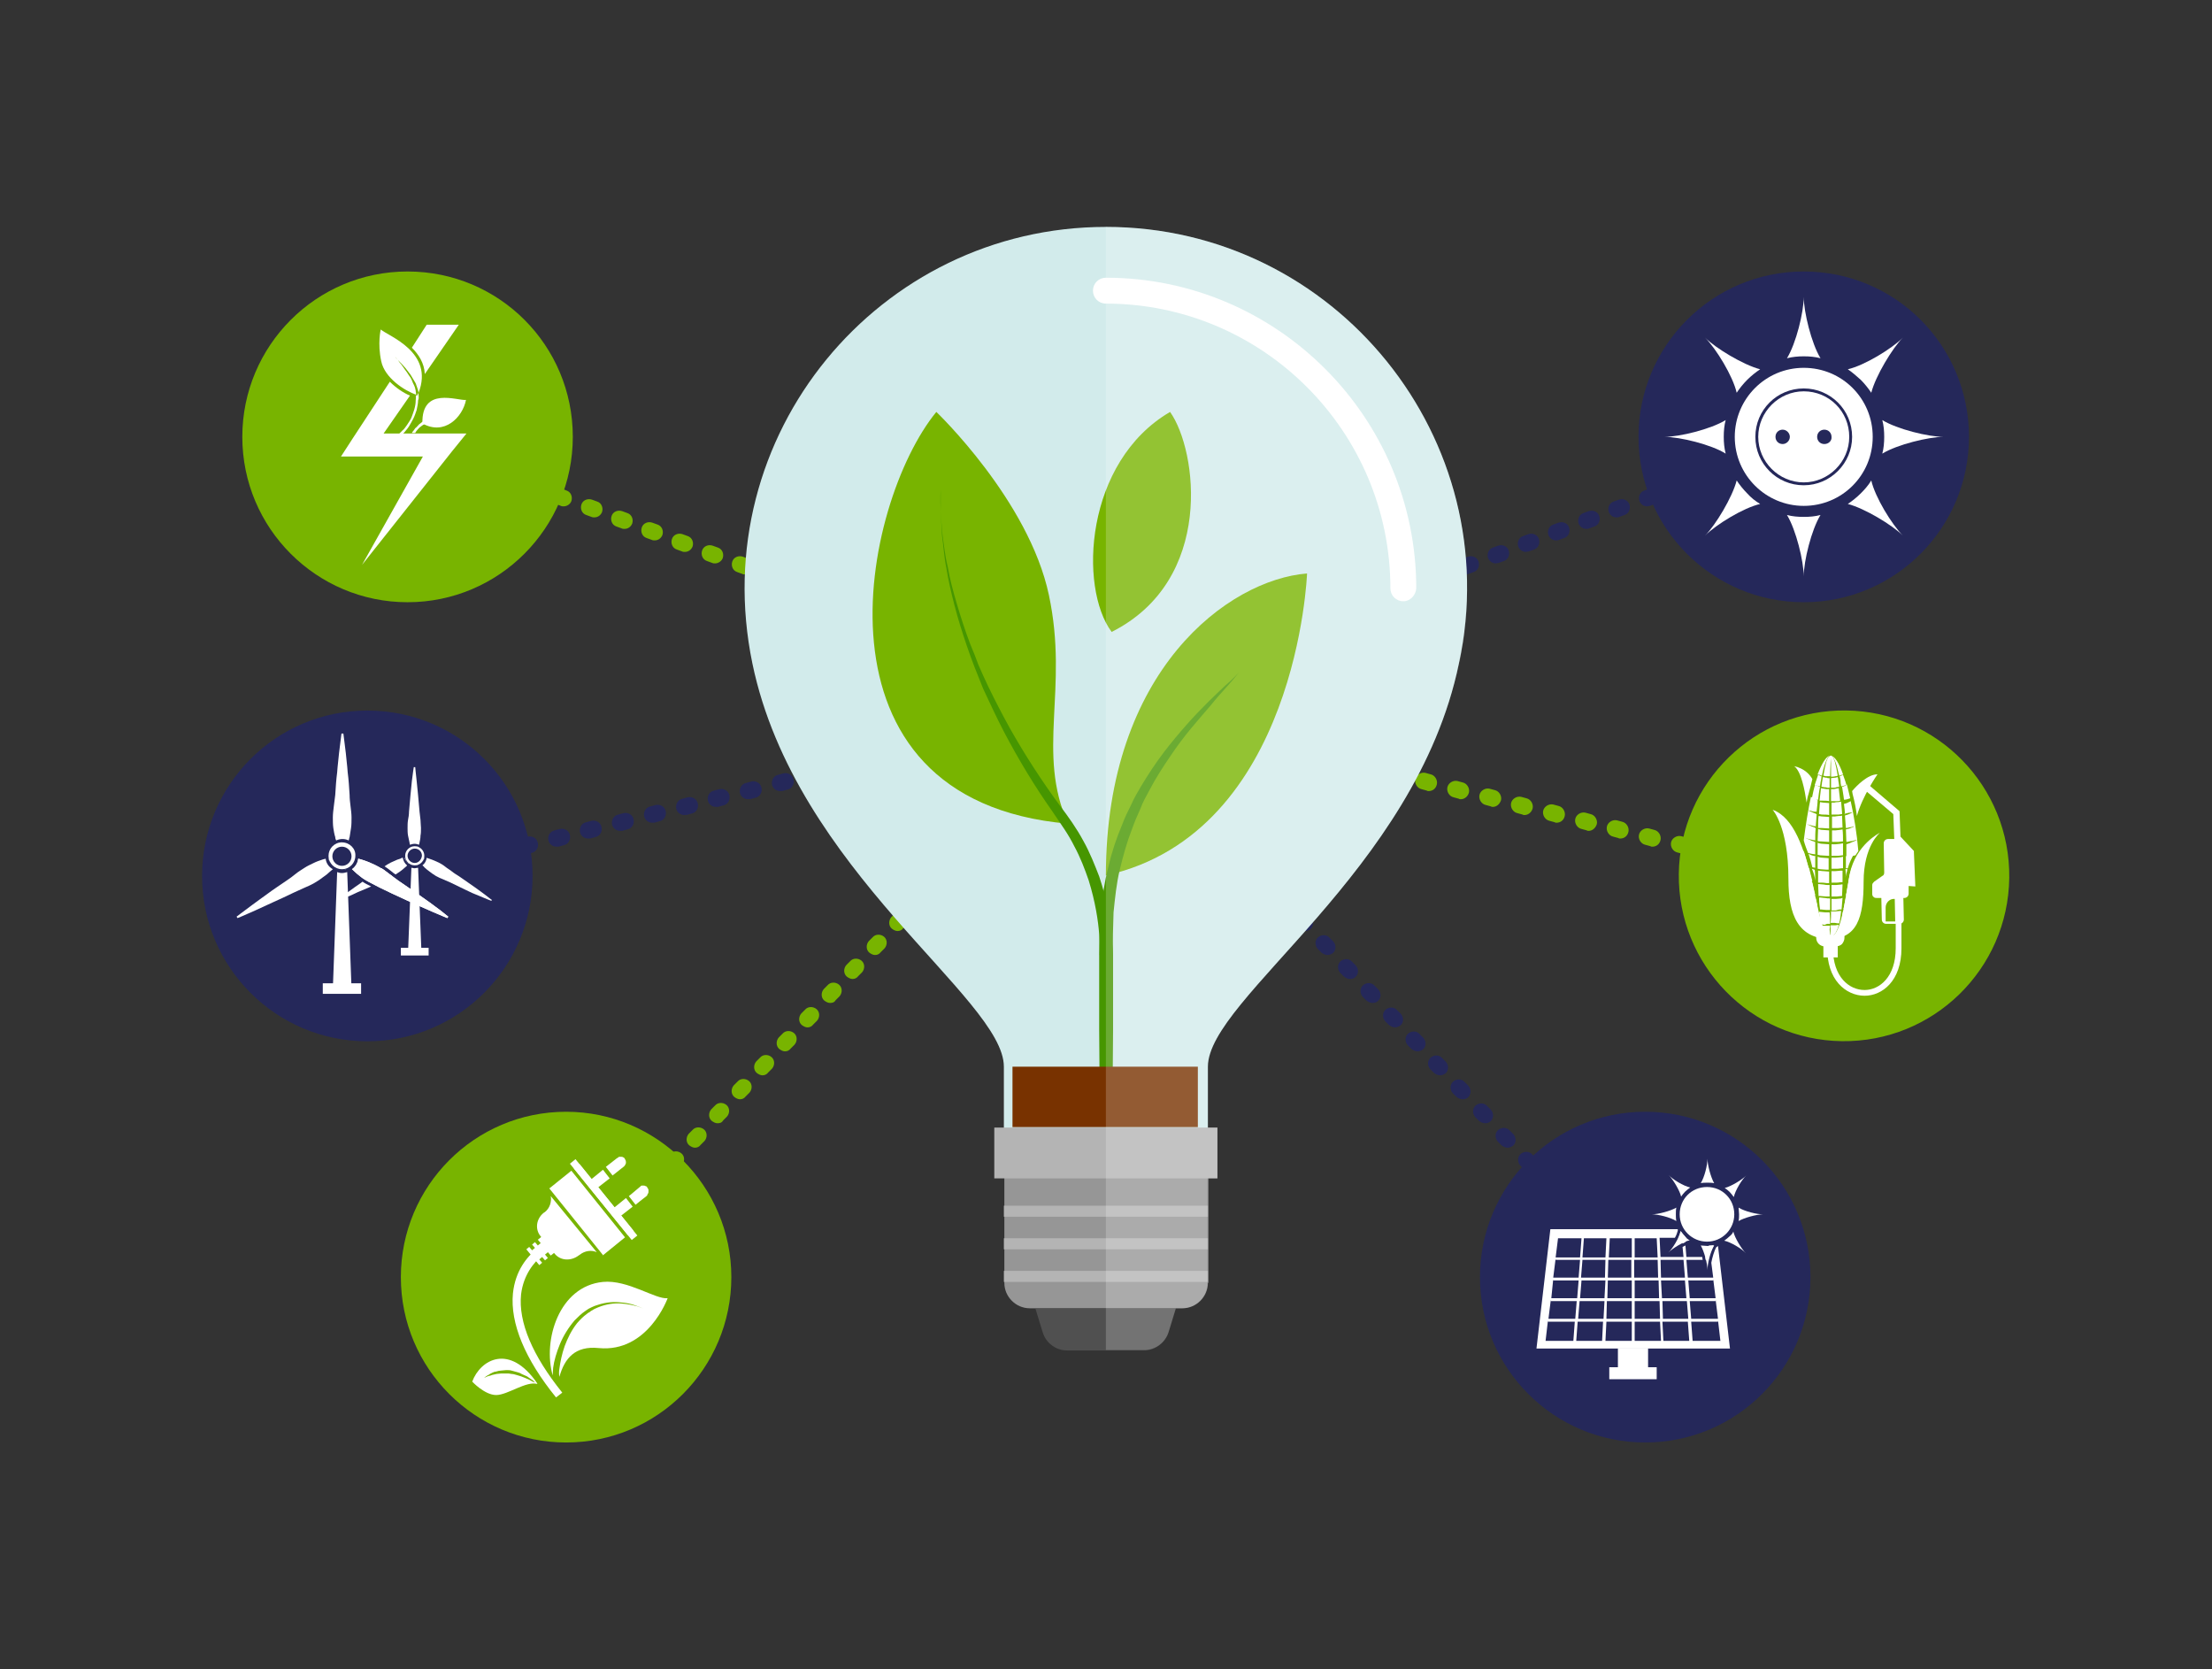 <?xml version="1.0" encoding="UTF-8"?> <svg xmlns="http://www.w3.org/2000/svg" width="273" height="206" viewBox="0 0 273 206" fill="none"><rect x="0" y="0" width="273" height="206" fill="#333333" stroke="none"/><g clip-path="url(#clip0_680_43578)"><path d="M223.677 109.388C223.618 109.388 223.5 109.388 223.441 109.329L222.791 109.152C222.259 109.033 221.904 108.442 222.022 107.909C222.141 107.377 222.732 107.022 223.264 107.14L223.914 107.318C224.446 107.436 224.801 108.028 224.682 108.56C224.564 109.033 224.15 109.388 223.677 109.388ZM219.717 108.383C219.658 108.383 219.54 108.383 219.48 108.323L218.83 108.146C218.298 108.028 217.944 107.436 218.062 106.904C218.18 106.372 218.771 106.017 219.303 106.135L219.953 106.312C220.485 106.431 220.84 107.022 220.722 107.555C220.604 108.087 220.19 108.383 219.717 108.383ZM215.756 107.436C215.697 107.436 215.579 107.436 215.52 107.377L214.87 107.2C214.338 107.081 213.983 106.49 214.101 105.958C214.219 105.425 214.811 105.07 215.343 105.189L215.993 105.366C216.525 105.484 216.88 106.076 216.761 106.608C216.643 107.081 216.229 107.436 215.756 107.436ZM211.855 106.431C211.796 106.431 211.678 106.431 211.619 106.372L210.968 106.194C210.436 106.076 210.082 105.484 210.2 104.952C210.318 104.42 210.909 104.065 211.441 104.183L212.091 104.361C212.623 104.479 212.978 105.07 212.86 105.603C212.683 106.135 212.269 106.431 211.855 106.431ZM207.894 105.425C207.835 105.425 207.717 105.425 207.658 105.366L207.008 105.189C206.476 105.07 206.121 104.479 206.239 103.946C206.357 103.414 206.949 103.059 207.481 103.178L208.131 103.355C208.663 103.473 209.018 104.065 208.899 104.597C208.781 105.129 208.367 105.425 207.894 105.425ZM203.934 104.479C203.875 104.479 203.757 104.479 203.697 104.42L203.047 104.242C202.515 104.124 202.16 103.532 202.279 103C202.397 102.468 202.988 102.113 203.52 102.231L204.17 102.409C204.702 102.527 205.057 103.118 204.939 103.651C204.821 104.183 204.407 104.479 203.934 104.479ZM199.973 103.473C199.914 103.473 199.796 103.473 199.737 103.414L199.087 103.237C198.555 103.118 198.2 102.527 198.318 101.995C198.436 101.462 199.028 101.107 199.56 101.226L200.21 101.403C200.742 101.521 201.096 102.113 200.978 102.645C200.86 103.178 200.446 103.473 199.973 103.473ZM196.072 102.527C196.013 102.527 195.895 102.527 195.835 102.468L195.185 102.29C194.653 102.172 194.299 101.581 194.417 101.048C194.535 100.516 195.126 100.161 195.658 100.279L196.308 100.457C196.84 100.575 197.195 101.166 197.077 101.699C196.899 102.231 196.486 102.527 196.072 102.527ZM192.111 101.521C192.052 101.521 191.934 101.521 191.875 101.462L191.225 101.285C190.693 101.166 190.338 100.575 190.456 100.043C190.574 99.51 191.166 99.156 191.698 99.274L192.348 99.451C192.88 99.57 193.234 100.161 193.116 100.693C192.998 101.226 192.584 101.521 192.111 101.521ZM188.151 100.575C188.092 100.575 187.973 100.575 187.914 100.516L187.264 100.338C186.732 100.22 186.377 99.629 186.496 99.096C186.614 98.564 187.205 98.209 187.737 98.327L188.387 98.505C188.919 98.623 189.274 99.215 189.156 99.747C189.037 100.22 188.624 100.575 188.151 100.575ZM184.249 99.57C184.19 99.57 184.072 99.57 184.013 99.51L183.363 99.333C182.831 99.215 182.476 98.623 182.594 98.091C182.712 97.558 183.304 97.204 183.836 97.322L184.486 97.499C185.018 97.618 185.372 98.209 185.254 98.741C185.077 99.274 184.663 99.57 184.249 99.57ZM180.289 98.623C180.23 98.623 180.111 98.623 180.052 98.564L179.402 98.386C178.87 98.268 178.515 97.677 178.634 97.144C178.752 96.612 179.343 96.257 179.875 96.376L180.525 96.553C181.057 96.671 181.412 97.263 181.294 97.795C181.175 98.268 180.762 98.623 180.289 98.623ZM176.328 97.618C176.269 97.618 176.151 97.618 176.092 97.558L175.442 97.381C174.91 97.263 174.555 96.671 174.673 96.139C174.791 95.607 175.382 95.252 175.914 95.37L176.565 95.547C177.097 95.666 177.451 96.257 177.333 96.79C177.215 97.322 176.801 97.618 176.328 97.618ZM172.368 96.612C172.309 96.612 172.19 96.612 172.131 96.553L171.481 96.376C170.949 96.257 170.594 95.666 170.713 95.133C170.831 94.601 171.422 94.246 171.954 94.364L172.604 94.542C173.136 94.66 173.491 95.252 173.373 95.784C173.254 96.316 172.841 96.612 172.368 96.612ZM168.466 95.666C168.407 95.666 168.289 95.666 168.23 95.607L167.58 95.429C167.048 95.311 166.693 94.719 166.811 94.187C166.929 93.655 167.52 93.3 168.052 93.418L168.703 93.596C169.235 93.714 169.589 94.305 169.471 94.838C169.294 95.37 168.88 95.666 168.466 95.666ZM164.506 94.66C164.447 94.66 164.328 94.66 164.269 94.601L163.619 94.424C163.087 94.305 162.732 93.714 162.851 93.181C162.969 92.649 163.56 92.294 164.092 92.413L164.742 92.59C165.274 92.708 165.629 93.3 165.511 93.832C165.392 94.365 164.979 94.66 164.506 94.66ZM160.545 93.714C160.486 93.714 160.368 93.714 160.309 93.655L159.658 93.477C159.126 93.359 158.772 92.767 158.89 92.235C159.008 91.703 159.599 91.348 160.131 91.466L160.782 91.644C161.314 91.762 161.668 92.353 161.55 92.886C161.432 93.418 161.018 93.714 160.545 93.714ZM156.585 92.708C156.526 92.708 156.407 92.708 156.348 92.649L155.698 92.472C155.166 92.353 154.811 91.762 154.929 91.23C155.048 90.697 155.639 90.342 156.171 90.461L156.821 90.638C157.353 90.756 157.708 91.348 157.59 91.88C157.471 92.413 157.058 92.708 156.585 92.708ZM152.683 91.762C152.624 91.762 152.506 91.762 152.447 91.703L151.796 91.525C151.264 91.407 150.91 90.816 151.028 90.283C151.146 89.751 151.737 89.396 152.269 89.514L152.92 89.692C153.452 89.81 153.806 90.401 153.688 90.934C153.511 91.407 153.097 91.762 152.683 91.762ZM148.723 90.756C148.664 90.756 148.545 90.756 148.486 90.697L147.836 90.52C147.304 90.401 146.949 89.81 147.067 89.278C147.186 88.745 147.777 88.391 148.309 88.509L148.959 88.686C149.491 88.805 149.846 89.396 149.728 89.928C149.609 90.461 149.196 90.756 148.723 90.756ZM144.762 89.81C144.703 89.81 144.585 89.81 144.526 89.751L143.875 89.573C143.343 89.455 142.989 88.864 143.107 88.331C143.225 87.799 143.816 87.444 144.348 87.562L144.999 87.74C145.531 87.858 145.885 88.45 145.767 88.982C145.649 89.455 145.235 89.81 144.762 89.81ZM140.861 88.805C140.802 88.805 140.683 88.805 140.624 88.745L139.974 88.568C139.442 88.45 139.087 87.858 139.205 87.326C139.324 86.793 139.915 86.439 140.447 86.557L141.097 86.734C141.629 86.853 141.984 87.444 141.866 87.976C141.688 88.509 141.274 88.805 140.861 88.805ZM136.9 87.799C136.841 87.799 136.723 87.799 136.664 87.74L136.013 87.562C135.481 87.444 135.127 86.853 135.245 86.32C135.363 85.788 135.954 85.433 136.486 85.551L137.137 85.729C137.669 85.847 138.023 86.439 137.905 86.971C137.787 87.503 137.373 87.799 136.9 87.799Z" fill="#78B400"></path><path d="M48.941 109.388C48.468 109.388 48.054 109.092 47.936 108.619C47.818 108.087 48.113 107.495 48.704 107.377L49.355 107.2C49.887 107.081 50.478 107.377 50.596 107.968C50.714 108.501 50.419 109.092 49.828 109.211L49.177 109.388C49.118 109.329 49 109.388 48.941 109.388ZM52.901 108.383C52.428 108.383 52.015 108.087 51.896 107.614C51.778 107.081 52.074 106.49 52.665 106.371L53.315 106.194C53.847 106.076 54.438 106.371 54.556 106.963C54.675 107.495 54.379 108.087 53.788 108.205L53.138 108.383C53.079 108.383 52.96 108.383 52.901 108.383ZM56.862 107.436C56.389 107.436 55.975 107.14 55.857 106.667C55.739 106.135 56.034 105.543 56.625 105.425L57.276 105.248C57.808 105.129 58.399 105.425 58.517 106.017C58.635 106.549 58.34 107.14 57.748 107.259L57.098 107.436C56.98 107.377 56.921 107.436 56.862 107.436ZM60.763 106.431C60.29 106.431 59.877 106.135 59.758 105.662C59.64 105.129 59.936 104.538 60.527 104.42L61.177 104.242C61.709 104.124 62.3 104.42 62.418 105.011C62.537 105.543 62.241 106.135 61.65 106.253L61 106.431C60.941 106.431 60.882 106.431 60.763 106.431ZM64.724 105.425C64.251 105.425 63.837 105.129 63.719 104.656C63.601 104.124 63.896 103.532 64.487 103.414L65.138 103.237C65.67 103.118 66.261 103.414 66.379 104.006C66.497 104.538 66.202 105.129 65.611 105.248L64.96 105.425C64.901 105.425 64.783 105.425 64.724 105.425ZM68.684 104.479C68.212 104.479 67.798 104.183 67.68 103.71C67.561 103.177 67.857 102.586 68.448 102.468L69.098 102.29C69.63 102.172 70.221 102.468 70.34 103.059C70.458 103.591 70.162 104.183 69.571 104.301L68.921 104.479C68.803 104.479 68.743 104.479 68.684 104.479ZM72.586 103.473C72.113 103.473 71.699 103.177 71.581 102.704C71.463 102.172 71.758 101.58 72.349 101.462L73 101.285C73.532 101.166 74.123 101.462 74.241 102.054C74.359 102.586 74.064 103.177 73.472 103.296L72.822 103.473C72.763 103.473 72.704 103.473 72.586 103.473ZM76.546 102.527C76.073 102.527 75.66 102.231 75.541 101.758C75.423 101.226 75.719 100.634 76.31 100.516L76.96 100.338C77.492 100.22 78.083 100.516 78.201 101.107C78.32 101.64 78.024 102.231 77.433 102.349L76.783 102.527C76.724 102.527 76.665 102.527 76.546 102.527ZM80.507 101.521C80.034 101.521 79.62 101.226 79.502 100.752C79.384 100.22 79.679 99.629 80.27 99.51L80.921 99.333C81.453 99.215 82.044 99.51 82.162 100.102C82.28 100.634 81.985 101.226 81.394 101.344L80.743 101.521C80.684 101.521 80.566 101.521 80.507 101.521ZM84.468 100.575C83.995 100.575 83.581 100.279 83.463 99.806C83.344 99.274 83.64 98.682 84.231 98.564L84.881 98.386C85.413 98.268 86.004 98.564 86.123 99.155C86.241 99.688 85.945 100.279 85.354 100.397L84.704 100.575C84.586 100.516 84.527 100.575 84.468 100.575ZM88.369 99.569C87.896 99.569 87.482 99.274 87.364 98.8C87.246 98.268 87.541 97.677 88.132 97.558L88.783 97.381C89.315 97.263 89.906 97.558 90.024 98.15C90.142 98.682 89.847 99.274 89.256 99.392L88.605 99.569C88.546 99.569 88.487 99.569 88.369 99.569ZM92.329 98.623C91.857 98.623 91.443 98.327 91.325 97.854C91.206 97.322 91.502 96.73 92.093 96.612L92.743 96.435C93.275 96.316 93.866 96.612 93.985 97.204C94.103 97.736 93.807 98.327 93.216 98.446L92.566 98.623C92.507 98.564 92.389 98.623 92.329 98.623ZM96.29 97.618C95.817 97.618 95.403 97.322 95.285 96.849C95.167 96.316 95.462 95.725 96.054 95.606L96.704 95.429C97.236 95.311 97.827 95.606 97.945 96.198C98.063 96.73 97.768 97.322 97.177 97.44L96.526 97.618C96.467 97.618 96.349 97.618 96.29 97.618ZM100.251 96.612C99.778 96.612 99.364 96.316 99.246 95.843C99.127 95.311 99.423 94.719 100.014 94.601L100.664 94.424C101.196 94.305 101.787 94.601 101.906 95.192C102.024 95.725 101.728 96.316 101.137 96.435L100.487 96.612C100.369 96.612 100.31 96.612 100.251 96.612ZM104.152 95.666C103.679 95.666 103.265 95.37 103.147 94.897C103.029 94.364 103.324 93.773 103.916 93.655L104.566 93.477C105.098 93.359 105.689 93.655 105.807 94.246C105.925 94.778 105.63 95.37 105.039 95.488L104.388 95.666C104.329 95.666 104.27 95.666 104.152 95.666ZM108.113 94.66C107.64 94.66 107.226 94.364 107.108 93.891C106.989 93.359 107.285 92.767 107.876 92.649L108.526 92.472C109.058 92.353 109.649 92.649 109.768 93.24C109.886 93.773 109.59 94.364 108.999 94.483L108.349 94.66C108.29 94.66 108.172 94.66 108.113 94.66ZM112.073 93.714C111.6 93.714 111.186 93.418 111.068 92.945C110.95 92.412 111.246 91.821 111.837 91.703L112.487 91.525C113.019 91.407 113.61 91.703 113.728 92.294C113.846 92.826 113.551 93.418 112.96 93.536L112.31 93.714C112.191 93.714 112.132 93.714 112.073 93.714ZM115.975 92.708C115.502 92.708 115.088 92.412 114.97 91.939C114.851 91.407 115.147 90.816 115.738 90.697L116.388 90.52C116.92 90.401 117.511 90.697 117.63 91.289C117.748 91.821 117.452 92.412 116.861 92.531L116.211 92.708C116.152 92.708 116.093 92.708 115.975 92.708ZM119.935 91.762C119.462 91.762 119.048 91.466 118.93 90.993C118.812 90.461 119.107 89.869 119.699 89.751L120.349 89.573C120.881 89.455 121.472 89.751 121.59 90.342C121.708 90.875 121.413 91.466 120.822 91.584L120.172 91.762C120.112 91.762 120.053 91.762 119.935 91.762ZM123.896 90.756C123.423 90.756 123.009 90.461 122.891 89.987C122.772 89.455 123.068 88.864 123.659 88.745L124.309 88.568C124.841 88.45 125.433 88.745 125.551 89.337C125.669 89.869 125.373 90.461 124.782 90.579L124.132 90.756C124.073 90.756 123.955 90.756 123.896 90.756ZM127.856 89.81C127.383 89.81 126.969 89.514 126.851 89.041C126.733 88.509 127.029 87.917 127.62 87.799L128.27 87.621C128.802 87.503 129.393 87.799 129.511 88.39C129.63 88.923 129.334 89.514 128.743 89.632L128.093 89.81C127.974 89.751 127.915 89.81 127.856 89.81ZM131.758 88.804C131.285 88.804 130.871 88.509 130.753 88.035C130.634 87.503 130.93 86.912 131.521 86.793L132.171 86.616C132.703 86.498 133.295 86.793 133.413 87.385C133.531 87.917 133.235 88.509 132.644 88.627L131.994 88.804C131.935 88.804 131.876 88.804 131.758 88.804ZM135.718 87.799C135.245 87.799 134.831 87.503 134.713 87.03C134.595 86.498 134.891 85.906 135.482 85.788L136.132 85.61C136.664 85.492 137.255 85.788 137.373 86.379C137.492 86.912 137.196 87.503 136.605 87.621L135.955 87.799C135.895 87.799 135.777 87.799 135.718 87.799Z" fill="#25285A"></path><path d="M136.368 87.681C135.954 87.681 135.6 87.444 135.422 87.03C135.245 86.498 135.482 85.906 136.014 85.729L136.309 85.611C136.841 85.433 137.432 85.67 137.61 86.202C137.787 86.734 137.551 87.326 137.019 87.503L136.723 87.621C136.605 87.621 136.487 87.681 136.368 87.681Z" fill="#25285A"></path><path d="M139.797 86.379C139.383 86.379 139.029 86.143 138.851 85.729C138.674 85.196 138.91 84.605 139.442 84.427L140.093 84.191C140.625 84.013 141.216 84.25 141.393 84.782C141.57 85.315 141.334 85.906 140.802 86.084L140.152 86.32C140.033 86.379 139.915 86.379 139.797 86.379ZM143.521 84.96C143.107 84.96 142.753 84.723 142.575 84.309C142.398 83.777 142.634 83.185 143.166 83.008L143.817 82.771C144.349 82.594 144.94 82.831 145.117 83.363C145.294 83.895 145.058 84.487 144.526 84.664L143.876 84.901C143.758 84.96 143.639 84.96 143.521 84.96ZM147.245 83.54C146.831 83.54 146.477 83.304 146.299 82.89C146.122 82.357 146.358 81.766 146.891 81.588L147.541 81.352C148.073 81.174 148.664 81.411 148.841 81.943C149.019 82.476 148.782 83.067 148.25 83.245L147.6 83.481C147.541 83.54 147.363 83.54 147.245 83.54ZM151.028 82.18C150.615 82.18 150.26 81.943 150.083 81.529C149.905 80.997 150.142 80.405 150.674 80.228L151.324 79.991C151.856 79.814 152.447 80.05 152.624 80.583C152.802 81.115 152.565 81.707 152.033 81.884L151.383 82.121C151.265 82.121 151.147 82.18 151.028 82.18ZM154.752 80.76C154.339 80.76 153.984 80.524 153.807 80.11C153.629 79.577 153.866 78.986 154.398 78.808L155.048 78.572C155.58 78.394 156.171 78.631 156.349 79.163C156.526 79.696 156.289 80.287 155.757 80.465L155.107 80.701C154.989 80.701 154.871 80.76 154.752 80.76ZM158.477 79.341C158.063 79.341 157.708 79.104 157.531 78.69C157.353 78.158 157.59 77.566 158.122 77.389L158.772 77.152C159.304 76.975 159.895 77.211 160.073 77.744C160.25 78.276 160.014 78.868 159.482 79.045L158.831 79.282C158.713 79.341 158.595 79.341 158.477 79.341ZM162.201 77.921C161.787 77.921 161.432 77.685 161.255 77.271C161.078 76.738 161.314 76.147 161.846 75.969L162.496 75.733C163.028 75.555 163.619 75.792 163.797 76.324C163.974 76.856 163.738 77.448 163.206 77.626L162.555 77.862C162.437 77.921 162.319 77.921 162.201 77.921ZM165.925 76.502C165.511 76.502 165.156 76.265 164.979 75.851C164.802 75.319 165.038 74.727 165.57 74.55L166.22 74.313C166.752 74.136 167.343 74.372 167.521 74.905C167.698 75.437 167.462 76.028 166.93 76.206L166.279 76.442C166.161 76.502 166.043 76.502 165.925 76.502ZM169.649 75.141C169.235 75.141 168.88 74.905 168.703 74.491C168.526 73.958 168.762 73.367 169.294 73.189L169.944 72.953C170.476 72.775 171.068 73.012 171.245 73.544C171.422 74.077 171.186 74.668 170.654 74.846L170.004 75.082C169.885 75.082 169.767 75.141 169.649 75.141ZM173.373 73.722C172.959 73.722 172.605 73.485 172.427 73.071C172.25 72.539 172.486 71.947 173.018 71.77L173.669 71.533C174.201 71.356 174.792 71.592 174.969 72.125C175.146 72.657 174.91 73.249 174.378 73.426L173.728 73.662C173.609 73.722 173.491 73.722 173.373 73.722ZM177.156 72.302C176.742 72.302 176.388 72.066 176.21 71.651C176.033 71.119 176.27 70.528 176.802 70.35L177.452 70.114C177.984 69.936 178.575 70.173 178.752 70.705C178.93 71.237 178.693 71.829 178.161 72.006L177.511 72.243C177.393 72.302 177.274 72.302 177.156 72.302ZM180.88 70.883C180.467 70.883 180.112 70.646 179.934 70.232C179.757 69.7 179.994 69.108 180.526 68.931L181.176 68.694C181.708 68.517 182.299 68.753 182.476 69.286C182.654 69.818 182.417 70.409 181.885 70.587L181.235 70.823C181.117 70.883 180.999 70.883 180.88 70.883ZM184.604 69.522C184.191 69.522 183.836 69.285 183.659 68.871C183.481 68.339 183.718 67.748 184.25 67.57L184.9 67.334C185.432 67.156 186.023 67.393 186.2 67.925C186.378 68.457 186.141 69.049 185.609 69.226L184.959 69.463C184.841 69.463 184.723 69.522 184.604 69.522ZM188.328 68.103C187.915 68.103 187.56 67.866 187.383 67.452C187.205 66.92 187.442 66.328 187.974 66.151L188.624 65.914C189.156 65.737 189.747 65.973 189.925 66.506C190.102 67.038 189.865 67.629 189.333 67.807L188.683 68.043C188.565 68.043 188.447 68.103 188.328 68.103ZM192.053 66.683C191.639 66.683 191.284 66.446 191.107 66.032C190.929 65.5 191.166 64.909 191.698 64.731L192.348 64.495C192.88 64.317 193.471 64.554 193.649 65.086C193.826 65.618 193.59 66.21 193.057 66.387L192.407 66.624C192.289 66.683 192.171 66.683 192.053 66.683ZM195.777 65.263C195.363 65.263 195.008 65.027 194.831 64.613C194.654 64.081 194.89 63.489 195.422 63.312L196.072 63.075C196.604 62.898 197.195 63.134 197.373 63.666C197.55 64.199 197.314 64.79 196.782 64.968L196.131 65.204C196.013 65.263 195.895 65.263 195.777 65.263ZM199.501 63.844C199.087 63.844 198.732 63.607 198.555 63.193C198.378 62.661 198.614 62.069 199.146 61.892L199.796 61.655C200.328 61.478 200.919 61.715 201.097 62.247C201.274 62.779 201.038 63.371 200.506 63.548L199.855 63.785C199.737 63.844 199.619 63.844 199.501 63.844Z" fill="#25285A"></path><path d="M203.284 62.483C202.87 62.483 202.515 62.247 202.338 61.833C202.161 61.3 202.397 60.709 202.929 60.532L203.225 60.413C203.757 60.236 204.348 60.472 204.525 61.005C204.703 61.537 204.466 62.129 203.934 62.306L203.638 62.424C203.52 62.424 203.402 62.483 203.284 62.483Z" fill="#25285A"></path><path d="M136.487 87.681C136.368 87.681 136.25 87.681 136.132 87.621L135.836 87.503C135.304 87.326 135.068 86.734 135.245 86.202C135.423 85.67 136.014 85.433 136.546 85.611L136.841 85.729C137.373 85.906 137.61 86.498 137.432 87.03C137.255 87.385 136.9 87.681 136.487 87.681Z" fill="#78B400"></path><path d="M133.058 86.379C132.94 86.379 132.822 86.379 132.704 86.32L132.053 86.084C131.521 85.906 131.285 85.315 131.462 84.782C131.64 84.25 132.231 84.013 132.763 84.191L133.413 84.427C133.945 84.605 134.181 85.196 134.004 85.729C133.827 86.143 133.472 86.379 133.058 86.379ZM129.334 84.96C129.216 84.96 129.098 84.96 128.979 84.901L128.329 84.664C127.797 84.487 127.561 83.895 127.738 83.363C127.915 82.831 128.507 82.594 129.039 82.771L129.689 83.008C130.221 83.185 130.457 83.777 130.28 84.309C130.103 84.723 129.748 84.96 129.334 84.96ZM125.61 83.54C125.492 83.54 125.374 83.54 125.255 83.481L124.605 83.245C124.073 83.067 123.837 82.476 124.014 81.943C124.191 81.411 124.782 81.174 125.314 81.352L125.965 81.588C126.497 81.766 126.733 82.357 126.556 82.89C126.379 83.304 125.965 83.54 125.61 83.54ZM121.827 82.18C121.709 82.18 121.59 82.18 121.472 82.121L120.822 81.884C120.29 81.707 120.053 81.115 120.231 80.583C120.408 80.05 120.999 79.814 121.531 79.991L122.182 80.228C122.714 80.405 122.95 80.997 122.773 81.529C122.654 81.884 122.241 82.18 121.827 82.18ZM118.103 80.76C117.985 80.76 117.866 80.76 117.748 80.701L117.098 80.465C116.566 80.287 116.329 79.696 116.507 79.163C116.684 78.631 117.275 78.394 117.807 78.572L118.457 78.808C118.989 78.986 119.226 79.577 119.049 80.11C118.93 80.524 118.517 80.76 118.103 80.76ZM114.379 79.341C114.26 79.341 114.142 79.341 114.024 79.282L113.374 79.045C112.842 78.868 112.605 78.276 112.783 77.744C112.96 77.211 113.551 76.975 114.083 77.152L114.733 77.389C115.265 77.566 115.502 78.158 115.324 78.69C115.206 79.104 114.792 79.341 114.379 79.341ZM110.655 77.921C110.536 77.921 110.418 77.921 110.3 77.862L109.65 77.626C109.118 77.448 108.881 76.856 109.059 76.324C109.236 75.792 109.827 75.555 110.359 75.733L111.009 75.969C111.541 76.147 111.778 76.738 111.6 77.271C111.423 77.685 111.068 77.921 110.655 77.921ZM106.93 76.502C106.812 76.502 106.694 76.502 106.576 76.442L105.926 76.206C105.394 76.028 105.157 75.437 105.334 74.905C105.512 74.372 106.103 74.136 106.635 74.313L107.285 74.55C107.817 74.727 108.054 75.319 107.876 75.851C107.699 76.265 107.344 76.502 106.93 76.502ZM103.206 75.141C103.088 75.141 102.97 75.141 102.852 75.082L102.201 74.846C101.669 74.668 101.433 74.077 101.61 73.544C101.788 73.012 102.379 72.775 102.911 72.953L103.561 73.189C104.093 73.367 104.329 73.958 104.152 74.491C103.975 74.846 103.62 75.141 103.206 75.141ZM99.482 73.722C99.364 73.722 99.246 73.722 99.128 73.662L98.477 73.426C97.945 73.249 97.709 72.657 97.886 72.125C98.064 71.592 98.655 71.356 99.187 71.533L99.837 71.77C100.369 71.947 100.605 72.539 100.428 73.071C100.251 73.485 99.837 73.722 99.482 73.722ZM95.699 72.302C95.581 72.302 95.463 72.302 95.344 72.243L94.694 72.006C94.162 71.829 93.926 71.237 94.103 70.705C94.28 70.173 94.871 69.936 95.403 70.114L96.054 70.35C96.586 70.528 96.822 71.119 96.645 71.651C96.527 72.066 96.113 72.302 95.699 72.302ZM91.975 70.883C91.857 70.883 91.739 70.883 91.62 70.823L90.97 70.587C90.438 70.409 90.202 69.818 90.379 69.286C90.556 68.753 91.147 68.517 91.679 68.694L92.33 68.931C92.862 69.108 93.098 69.7 92.921 70.232C92.802 70.646 92.389 70.883 91.975 70.883ZM88.251 69.522C88.133 69.522 88.014 69.522 87.896 69.463L87.246 69.226C86.714 69.049 86.478 68.457 86.655 67.925C86.832 67.393 87.423 67.156 87.955 67.334L88.606 67.57C89.138 67.748 89.374 68.339 89.197 68.871C89.078 69.226 88.665 69.522 88.251 69.522ZM84.527 68.103C84.409 68.103 84.29 68.103 84.172 68.043L83.522 67.807C82.99 67.629 82.753 67.038 82.931 66.506C83.108 65.973 83.699 65.737 84.231 65.914L84.881 66.151C85.413 66.328 85.65 66.92 85.473 67.452C85.295 67.866 84.941 68.103 84.527 68.103ZM80.803 66.683C80.684 66.683 80.566 66.683 80.448 66.624L79.798 66.387C79.266 66.21 79.029 65.618 79.207 65.086C79.384 64.554 79.975 64.317 80.507 64.495L81.157 64.731C81.689 64.909 81.926 65.5 81.749 66.032C81.571 66.446 81.216 66.683 80.803 66.683ZM77.079 65.263C76.96 65.263 76.842 65.263 76.724 65.204L76.074 64.968C75.542 64.79 75.305 64.199 75.483 63.666C75.66 63.134 76.251 62.898 76.783 63.075L77.433 63.312C77.965 63.489 78.202 64.081 78.024 64.613C77.847 65.027 77.492 65.263 77.079 65.263ZM73.355 63.844C73.236 63.844 73.118 63.844 73 63.785L72.35 63.548C71.817 63.371 71.581 62.779 71.758 62.247C71.936 61.715 72.527 61.478 73.059 61.655L73.709 61.892C74.241 62.069 74.478 62.661 74.3 63.193C74.123 63.607 73.768 63.844 73.355 63.844Z" fill="#78B400"></path><path d="M69.571 62.483C69.453 62.483 69.335 62.483 69.216 62.424L68.921 62.306C68.389 62.129 68.152 61.537 68.33 61.005C68.507 60.472 69.098 60.236 69.63 60.413L69.926 60.532C70.458 60.709 70.694 61.3 70.517 61.833C70.399 62.188 69.985 62.483 69.571 62.483Z" fill="#78B400"></path><path d="M199.973 156.47C199.678 156.47 199.441 156.352 199.205 156.174L198.732 155.701C198.377 155.287 198.377 154.636 198.791 154.282C199.205 153.927 199.855 153.927 200.21 154.341L200.683 154.814C201.037 155.228 201.037 155.879 200.624 156.233C200.446 156.352 200.21 156.47 199.973 156.47ZM197.195 153.453C196.9 153.453 196.663 153.335 196.427 153.158L195.954 152.685C195.599 152.27 195.599 151.62 196.013 151.265C196.427 150.91 197.077 150.91 197.432 151.324L197.905 151.797C198.259 152.211 198.259 152.862 197.845 153.217C197.668 153.394 197.432 153.453 197.195 153.453ZM194.417 150.496C194.121 150.496 193.885 150.378 193.648 150.2L193.176 149.727C192.821 149.313 192.821 148.662 193.235 148.308C193.648 147.953 194.299 147.953 194.653 148.367L195.126 148.84C195.481 149.254 195.481 149.905 195.067 150.259C194.89 150.437 194.653 150.496 194.417 150.496ZM191.639 147.539C191.343 147.539 191.107 147.42 190.87 147.243L190.397 146.77C190.043 146.356 190.043 145.705 190.456 145.35C190.87 144.995 191.52 144.995 191.875 145.409L192.348 145.882C192.703 146.296 192.703 146.947 192.289 147.302C192.111 147.42 191.875 147.539 191.639 147.539ZM188.86 144.581C188.565 144.581 188.328 144.463 188.092 144.285L187.619 143.812C187.264 143.398 187.264 142.748 187.678 142.393C188.092 142.038 188.742 142.038 189.097 142.452L189.57 142.925C189.924 143.339 189.924 143.99 189.511 144.345C189.333 144.463 189.097 144.581 188.86 144.581ZM186.082 141.624C185.786 141.624 185.55 141.505 185.314 141.328L184.841 140.855C184.486 140.441 184.486 139.79 184.9 139.435C185.314 139.08 185.964 139.08 186.318 139.494L186.791 139.968C187.146 140.382 187.146 141.032 186.732 141.387C186.555 141.505 186.318 141.624 186.082 141.624ZM183.304 138.607C183.008 138.607 182.772 138.489 182.535 138.311L182.062 137.838C181.708 137.424 181.708 136.774 182.121 136.419C182.535 136.064 183.185 136.064 183.54 136.478L184.013 136.951C184.368 137.365 184.368 138.016 183.954 138.371C183.777 138.548 183.54 138.607 183.304 138.607ZM180.525 135.65C180.23 135.65 179.993 135.532 179.757 135.354L179.284 134.881C178.929 134.467 178.929 133.816 179.343 133.461C179.757 133.106 180.407 133.106 180.762 133.52L181.235 133.994C181.589 134.408 181.589 135.058 181.176 135.413C180.998 135.591 180.762 135.65 180.525 135.65ZM177.747 132.692C177.452 132.692 177.215 132.574 176.979 132.397L176.506 131.923C176.151 131.509 176.151 130.859 176.565 130.504C176.979 130.149 177.629 130.149 177.984 130.563L178.456 131.036C178.811 131.45 178.811 132.101 178.397 132.456C178.22 132.574 177.984 132.692 177.747 132.692ZM174.969 129.735C174.673 129.735 174.437 129.617 174.2 129.439L173.727 128.966C173.373 128.552 173.373 127.901 173.787 127.546C174.2 127.192 174.851 127.192 175.205 127.606L175.678 128.079C176.033 128.493 176.033 129.143 175.619 129.498C175.442 129.617 175.205 129.735 174.969 129.735ZM172.191 126.778C171.895 126.778 171.658 126.659 171.422 126.482L170.949 126.009C170.594 125.595 170.594 124.944 171.008 124.589C171.422 124.234 172.072 124.234 172.427 124.648L172.9 125.121C173.255 125.535 173.255 126.186 172.841 126.541C172.663 126.659 172.427 126.778 172.191 126.778ZM169.412 123.761C169.117 123.761 168.88 123.643 168.644 123.465L168.171 122.992C167.816 122.578 167.816 121.927 168.23 121.573C168.644 121.218 169.294 121.218 169.649 121.632L170.122 122.105C170.476 122.519 170.476 123.17 170.062 123.524C169.885 123.702 169.649 123.761 169.412 123.761ZM166.634 120.804C166.338 120.804 166.102 120.685 165.865 120.508L165.393 120.035C165.038 119.621 165.038 118.97 165.452 118.615C165.865 118.26 166.516 118.26 166.87 118.674L167.343 119.147C167.698 119.561 167.698 120.212 167.284 120.567C167.107 120.744 166.87 120.804 166.634 120.804ZM163.856 117.846C163.56 117.846 163.324 117.728 163.087 117.55L162.614 117.077C162.26 116.663 162.26 116.013 162.673 115.658C163.087 115.303 163.737 115.303 164.092 115.717L164.565 116.19C164.92 116.604 164.92 117.255 164.506 117.61C164.329 117.728 164.092 117.846 163.856 117.846ZM161.077 114.889C160.782 114.889 160.545 114.77 160.309 114.593L159.836 114.12C159.481 113.706 159.481 113.055 159.895 112.7C160.309 112.345 160.959 112.345 161.314 112.759L161.787 113.233C162.141 113.647 162.141 114.297 161.728 114.652C161.609 114.77 161.314 114.889 161.077 114.889ZM158.299 111.931C158.003 111.931 157.767 111.813 157.531 111.636L157.058 111.162C156.703 110.748 156.703 110.098 157.117 109.743C157.531 109.388 158.181 109.388 158.535 109.802L159.008 110.275C159.363 110.689 159.363 111.34 158.949 111.695C158.831 111.813 158.535 111.931 158.299 111.931ZM155.521 108.915C155.225 108.915 154.989 108.796 154.752 108.619L154.279 108.146C153.925 107.732 153.925 107.081 154.338 106.726C154.752 106.371 155.403 106.371 155.757 106.785L156.23 107.259C156.585 107.673 156.585 108.323 156.171 108.678C156.053 108.856 155.757 108.915 155.521 108.915ZM152.742 105.957C152.447 105.957 152.21 105.839 151.974 105.662L151.501 105.188C151.146 104.774 151.146 104.124 151.56 103.769C151.974 103.414 152.624 103.414 152.979 103.828L153.452 104.301C153.806 104.715 153.806 105.366 153.393 105.721C153.274 105.898 152.979 105.957 152.742 105.957ZM149.964 103C149.669 103 149.432 102.882 149.196 102.704L148.723 102.231C148.368 101.817 148.368 101.166 148.782 100.811C149.196 100.457 149.846 100.457 150.201 100.871L150.674 101.344C151.028 101.758 151.028 102.408 150.614 102.763C150.496 102.882 150.201 103 149.964 103ZM147.186 100.043C146.89 100.043 146.654 99.924 146.417 99.747L145.944 99.274C145.59 98.86 145.59 98.209 146.004 97.854C146.417 97.499 147.068 97.499 147.422 97.913L147.895 98.386C148.25 98.8 148.25 99.451 147.836 99.806C147.718 99.924 147.422 100.043 147.186 100.043ZM144.408 97.085C144.112 97.085 143.876 96.967 143.639 96.789L143.166 96.316C142.812 95.902 142.812 95.251 143.225 94.897C143.639 94.542 144.289 94.542 144.644 94.956L145.117 95.429C145.472 95.843 145.472 96.494 145.058 96.849C144.94 96.967 144.644 97.085 144.408 97.085ZM141.629 94.069C141.334 94.069 141.097 93.95 140.861 93.773L140.388 93.3C140.033 92.886 140.033 92.235 140.447 91.88C140.861 91.525 141.511 91.525 141.866 91.939L142.339 92.412C142.693 92.826 142.693 93.477 142.28 93.832C142.161 94.009 141.866 94.069 141.629 94.069ZM138.851 91.111C138.555 91.111 138.319 90.993 138.083 90.815L137.61 90.342C137.255 89.928 137.255 89.278 137.669 88.923C138.083 88.568 138.733 88.568 139.087 88.982L139.56 89.455C139.915 89.869 139.915 90.52 139.501 90.875C139.383 91.052 139.087 91.111 138.851 91.111ZM136.073 88.154C135.777 88.154 135.541 88.035 135.304 87.858L134.831 87.385C134.477 86.971 134.477 86.32 134.89 85.965C135.304 85.61 135.954 85.61 136.309 86.024L136.782 86.498C137.137 86.912 137.137 87.562 136.723 87.917C136.605 88.095 136.309 88.154 136.073 88.154Z" fill="#25285A"></path><path d="M71.876 156.47C71.64 156.47 71.403 156.352 71.167 156.174C70.753 155.819 70.753 155.169 71.108 154.755L71.581 154.282C71.935 153.868 72.585 153.868 72.999 154.222C73.413 154.577 73.413 155.228 73.058 155.642L72.585 156.115C72.408 156.352 72.172 156.47 71.876 156.47ZM74.654 153.453C74.418 153.453 74.181 153.335 73.945 153.158C73.531 152.803 73.531 152.152 73.886 151.738L74.359 151.265C74.713 150.851 75.364 150.851 75.778 151.206C76.191 151.561 76.191 152.211 75.837 152.625L75.364 153.099C75.186 153.394 74.95 153.453 74.654 153.453ZM77.433 150.496C77.196 150.496 76.96 150.378 76.723 150.2C76.31 149.845 76.31 149.195 76.664 148.781L77.137 148.308C77.492 147.894 78.142 147.894 78.556 148.248C78.97 148.603 78.97 149.254 78.615 149.668L78.142 150.141C77.965 150.378 77.728 150.496 77.433 150.496ZM80.211 147.539C79.975 147.539 79.738 147.42 79.502 147.243C79.088 146.888 79.088 146.237 79.443 145.823L79.915 145.35C80.27 144.936 80.92 144.936 81.334 145.291C81.748 145.646 81.748 146.297 81.393 146.711L80.92 147.184C80.743 147.42 80.507 147.539 80.211 147.539ZM82.989 144.581C82.753 144.581 82.516 144.463 82.28 144.286C81.866 143.931 81.866 143.28 82.221 142.866L82.694 142.393C83.048 141.979 83.699 141.979 84.112 142.334C84.526 142.689 84.526 143.339 84.172 143.753L83.699 144.226C83.521 144.463 83.285 144.581 82.989 144.581ZM85.768 141.624C85.531 141.624 85.295 141.506 85.058 141.328C84.644 140.973 84.644 140.323 84.999 139.909L85.472 139.435C85.827 139.021 86.477 139.021 86.891 139.376C87.305 139.731 87.305 140.382 86.95 140.796L86.477 141.269C86.3 141.506 86.063 141.624 85.768 141.624ZM88.546 138.607C88.309 138.607 88.073 138.489 87.837 138.312C87.423 137.957 87.423 137.306 87.777 136.892L88.25 136.419C88.605 136.005 89.255 136.005 89.669 136.36C90.083 136.715 90.083 137.365 89.728 137.779L89.255 138.252C89.078 138.548 88.841 138.607 88.546 138.607ZM91.324 135.65C91.088 135.65 90.851 135.532 90.615 135.354C90.201 134.999 90.201 134.349 90.556 133.935L91.029 133.461C91.383 133.047 92.034 133.047 92.447 133.402C92.861 133.757 92.861 134.408 92.507 134.822L92.034 135.295C91.856 135.532 91.62 135.65 91.324 135.65ZM94.103 132.692C93.866 132.692 93.63 132.574 93.393 132.397C92.979 132.042 92.979 131.391 93.334 130.977L93.807 130.504C94.162 130.09 94.812 130.09 95.226 130.445C95.639 130.8 95.639 131.45 95.285 131.864L94.812 132.338C94.635 132.574 94.398 132.692 94.103 132.692ZM96.881 129.735C96.644 129.735 96.408 129.617 96.171 129.439C95.758 129.084 95.758 128.434 96.112 128.02L96.585 127.547C96.94 127.133 97.59 127.133 98.004 127.487C98.418 127.842 98.418 128.493 98.063 128.907L97.59 129.38C97.413 129.617 97.176 129.735 96.881 129.735ZM99.659 126.778C99.423 126.778 99.186 126.659 98.95 126.482C98.536 126.127 98.536 125.476 98.891 125.062L99.364 124.589C99.718 124.175 100.368 124.175 100.782 124.53C101.196 124.885 101.196 125.536 100.841 125.95L100.368 126.423C100.191 126.659 99.955 126.778 99.659 126.778ZM102.437 123.761C102.201 123.761 101.964 123.643 101.728 123.465C101.314 123.11 101.314 122.46 101.669 122.046L102.142 121.573C102.496 121.159 103.147 121.159 103.561 121.513C103.974 121.868 103.974 122.519 103.62 122.933L103.147 123.406C102.969 123.702 102.733 123.761 102.437 123.761ZM105.216 120.804C104.979 120.804 104.743 120.685 104.506 120.508C104.093 120.153 104.093 119.502 104.447 119.088L104.92 118.615C105.275 118.201 105.925 118.201 106.339 118.556C106.753 118.911 106.753 119.562 106.398 119.976L105.925 120.449C105.748 120.685 105.511 120.804 105.216 120.804ZM107.994 117.846C107.758 117.846 107.521 117.728 107.285 117.55C106.871 117.196 106.871 116.545 107.226 116.131L107.698 115.658C108.053 115.244 108.703 115.244 109.117 115.599C109.531 115.953 109.531 116.604 109.176 117.018L108.703 117.491C108.526 117.728 108.29 117.846 107.994 117.846ZM110.772 114.889C110.536 114.889 110.299 114.771 110.063 114.593C109.649 114.238 109.649 113.588 110.004 113.174L110.477 112.7C110.831 112.286 111.482 112.286 111.895 112.641C112.309 112.996 112.309 113.647 111.955 114.061L111.482 114.534C111.304 114.771 111.068 114.889 110.772 114.889ZM113.551 111.931C113.314 111.931 113.078 111.813 112.841 111.636C112.427 111.281 112.427 110.63 112.782 110.216L113.255 109.743C113.61 109.329 114.26 109.329 114.674 109.684C115.087 110.039 115.087 110.689 114.733 111.103L114.26 111.577C114.083 111.813 113.846 111.931 113.551 111.931ZM116.329 108.915C116.092 108.915 115.856 108.797 115.62 108.619C115.206 108.264 115.206 107.614 115.56 107.2L116.033 106.726C116.388 106.312 117.038 106.312 117.452 106.667C117.866 107.022 117.866 107.673 117.511 108.087L117.038 108.56C116.861 108.856 116.624 108.915 116.329 108.915ZM119.107 105.957C118.871 105.957 118.634 105.839 118.398 105.662C117.984 105.307 117.984 104.656 118.339 104.242L118.812 103.769C119.166 103.355 119.817 103.355 120.23 103.71C120.644 104.065 120.644 104.715 120.289 105.129L119.817 105.603C119.639 105.839 119.403 105.957 119.107 105.957ZM121.885 103C121.649 103 121.413 102.882 121.176 102.704C120.762 102.349 120.762 101.699 121.117 101.285L121.59 100.812C121.945 100.397 122.595 100.397 123.009 100.752C123.422 101.107 123.422 101.758 123.068 102.172L122.595 102.645C122.417 102.882 122.181 103 121.885 103ZM124.664 100.043C124.427 100.043 124.191 99.924 123.954 99.747C123.541 99.392 123.541 98.741 123.895 98.327L124.368 97.854C124.723 97.44 125.373 97.44 125.787 97.795C126.201 98.15 126.201 98.8 125.846 99.215L125.373 99.688C125.196 99.924 124.959 100.043 124.664 100.043ZM127.442 97.085C127.206 97.085 126.969 96.967 126.733 96.79C126.319 96.435 126.319 95.784 126.674 95.37L127.146 94.897C127.501 94.483 128.151 94.483 128.565 94.838C128.979 95.192 128.979 95.843 128.624 96.257L128.151 96.73C127.974 96.967 127.678 97.085 127.442 97.085ZM130.22 94.069C129.984 94.069 129.747 93.95 129.511 93.773C129.097 93.418 129.097 92.767 129.452 92.353L129.925 91.88C130.279 91.466 130.93 91.466 131.343 91.821C131.757 92.176 131.757 92.826 131.403 93.241L130.93 93.714C130.752 94.01 130.457 94.069 130.22 94.069ZM132.999 91.111C132.762 91.111 132.526 90.993 132.289 90.816C131.875 90.461 131.875 89.81 132.23 89.396L132.703 88.923C133.058 88.509 133.708 88.509 134.122 88.864C134.536 89.219 134.536 89.869 134.181 90.283L133.708 90.756C133.531 90.993 133.235 91.111 132.999 91.111ZM135.777 88.154C135.54 88.154 135.304 88.035 135.068 87.858C134.654 87.503 134.654 86.853 135.008 86.439L135.481 85.965C135.836 85.551 136.486 85.551 136.9 85.906C137.314 86.261 137.314 86.912 136.959 87.326L136.486 87.799C136.309 88.035 136.013 88.154 135.777 88.154Z" fill="#78B400"></path><path d="M180.052 81.884C186.023 54.262 164.861 28 136.486 28C108.526 28 87.009 53.67 92.861 81.884C98.181 107.495 123.895 123.17 123.895 131.628V141.091H149.077V131.628C149.077 123.17 174.732 107.554 180.052 81.884Z" fill="#D2EBEB"></path><path d="M173.195 74.195C172.308 74.195 171.599 73.485 171.599 72.598C171.599 53.197 155.816 37.464 136.486 37.464C135.599 37.464 134.89 36.754 134.89 35.867C134.89 34.98 135.599 34.27 136.486 34.27C157.589 34.27 174.791 51.482 174.791 72.598C174.732 73.485 174.023 74.195 173.195 74.195Z" fill="white"></path><path d="M149.077 158.304C149.077 160.019 147.659 161.439 145.945 161.439H127.088C125.373 161.439 123.955 160.019 123.955 158.304V143.694H149.137V158.304H149.077Z" fill="#969696"></path><path d="M144.23 164.396C143.816 165.697 142.575 166.643 141.215 166.643H131.698C130.339 166.643 129.097 165.756 128.684 164.396L127.797 161.498H145.117L144.23 164.396Z" fill="#505050"></path><path d="M149.077 156.825H123.896V158.185H149.077V156.825Z" fill="#B4B4B4"></path><path d="M149.077 152.803H123.896V154.163H149.077V152.803Z" fill="#B4B4B4"></path><path d="M149.077 148.781H123.896V150.141H149.077V148.781Z" fill="#B4B4B4"></path><path d="M115.56 50.831C106.398 62.01 98.772 98.741 131.816 101.64C127.856 92.827 131.935 85.078 129.452 73.426C126.969 61.715 115.56 50.831 115.56 50.831Z" fill="#78B400"></path><path d="M144.407 50.831C147.777 55.563 149.905 71.592 137.196 77.98C133.117 72.48 133.885 56.983 144.407 50.831Z" fill="#78B400"></path><path d="M161.314 70.764C151.619 71.533 136.486 82.712 136.486 108.028C160.131 102.763 161.314 70.764 161.314 70.764Z" fill="#78B400"></path><path d="M116.093 60.413C116.093 60.413 116.093 61.36 116.093 63.075C116.152 63.903 116.211 64.968 116.329 66.092C116.506 67.275 116.625 68.576 116.979 69.995C117.216 71.415 117.63 72.953 118.103 74.55C118.575 76.147 119.107 77.803 119.758 79.518C120.112 80.346 120.467 81.234 120.763 82.062C121.117 82.89 121.531 83.777 121.945 84.664C122.772 86.379 123.659 88.095 124.605 89.81C126.497 93.181 128.625 96.435 130.753 99.333C131.876 100.812 132.881 102.231 133.708 103.769C134.536 105.248 135.127 106.786 135.659 108.146C136.605 110.985 137.019 113.469 137.196 115.185C137.255 116.072 137.314 116.722 137.314 117.196C137.314 117.669 137.314 117.965 137.314 117.965L135.718 117.846C135.718 117.846 135.718 117.669 135.718 117.196C135.718 116.782 135.718 116.131 135.659 115.303C135.541 113.647 135.186 111.281 134.358 108.619C133.886 107.259 133.354 105.839 132.585 104.42C132.23 103.71 131.817 103 131.344 102.29C130.871 101.581 130.339 100.812 129.866 100.102C127.738 97.085 125.728 93.773 123.896 90.283C123.009 88.568 122.181 86.793 121.354 85.019C120.999 84.132 120.644 83.245 120.29 82.357C119.935 81.47 119.639 80.583 119.344 79.755C118.753 78.04 118.221 76.324 117.807 74.727C117.393 73.13 117.038 71.592 116.802 70.114C116.506 68.694 116.447 67.334 116.27 66.151C116.211 64.968 116.152 63.962 116.093 63.075C116.034 61.36 116.093 60.413 116.093 60.413Z" fill="#469600"></path><path d="M152.92 82.949C152.92 82.949 152.388 83.659 151.324 84.841C150.792 85.433 150.141 86.143 149.432 87.03C148.723 87.858 147.895 88.804 147.008 89.869C146.122 90.934 145.235 92.117 144.407 93.359C143.521 94.66 142.634 96.02 141.866 97.499C141.452 98.268 141.038 98.978 140.742 99.806C140.388 100.575 140.033 101.403 139.737 102.231C139.087 103.887 138.614 105.603 138.201 107.318C137.787 109.033 137.609 110.867 137.432 112.582C137.373 114.356 137.314 116.072 137.373 117.787C137.373 121.218 137.373 124.412 137.373 127.132C137.314 132.633 137.314 136.241 137.314 136.241H135.718C135.718 136.241 135.718 132.574 135.659 127.132C135.659 124.412 135.659 121.218 135.659 117.787C135.659 116.072 135.777 114.297 135.836 112.464C136.072 110.63 136.309 108.797 136.782 107.022C137.196 105.188 137.787 103.414 138.496 101.758C138.792 100.93 139.205 100.102 139.619 99.274C139.974 98.446 140.447 97.677 140.861 96.967C141.747 95.488 142.693 94.069 143.639 92.826C144.585 91.584 145.59 90.401 146.476 89.396C148.309 87.326 149.964 85.788 151.146 84.664C152.328 83.659 152.92 82.949 152.92 82.949Z" fill="#469600"></path><path d="M147.836 131.628H124.959V139.08H147.836V131.628Z" fill="#783200"></path><path d="M150.26 139.14H122.713V145.409H150.26V139.14Z" fill="#B4B4B4"></path><path opacity="0.2" d="M141.215 166.584C142.575 166.584 143.816 165.697 144.23 164.337L145.117 161.438H145.885C147.6 161.438 149.018 160.019 149.018 158.304V158.126V156.766V154.104V152.803V150.141V148.781V145.409H150.2V139.14H149.018V131.687C149.018 123.229 174.673 107.554 180.052 81.943C180.052 81.825 180.111 81.647 180.171 81.529C180.23 81.115 180.348 80.642 180.407 80.228C180.466 79.755 180.584 79.341 180.643 78.868C180.703 78.513 180.762 78.158 180.762 77.803C180.821 77.211 180.88 76.679 180.939 76.088C180.939 75.792 180.998 75.496 180.998 75.2C181.057 74.313 181.057 73.426 181.057 72.598C181.057 47.992 161.077 28 136.486 28V166.584H141.215Z" fill="white"></path><path d="M223.441 157.594C223.441 168.832 214.338 178 203.047 178C191.816 178 182.653 168.891 182.653 157.594C182.653 146.356 191.757 137.188 203.047 137.188C214.338 137.188 223.441 146.356 223.441 157.594Z" fill="#25285A"></path><path d="M203.402 166.348H199.678V169.424H203.402V166.348Z" fill="white"></path><path d="M204.466 168.714H198.614V170.193H204.466V168.714Z" fill="white"></path><path d="M214.042 149.846C214.042 151.679 212.564 153.217 210.673 153.217C208.84 153.217 207.303 151.738 207.303 149.846C207.303 147.953 208.781 146.474 210.673 146.474C212.564 146.474 214.042 147.953 214.042 149.846Z" fill="white"></path><path d="M210.732 145.942C211.027 145.942 211.264 145.942 211.559 146.001C211.146 145.291 210.732 143.753 210.732 142.984C210.732 143.753 210.377 145.232 209.904 146.001C210.141 145.942 210.436 145.942 210.732 145.942Z" fill="white"></path><path d="M214.633 149.846C214.633 150.141 214.633 150.378 214.574 150.674C215.283 150.26 216.82 149.846 217.588 149.846C216.82 149.846 215.342 149.491 214.574 149.018C214.574 149.254 214.633 149.55 214.633 149.846Z" fill="white"></path><path d="M210.732 153.749C210.436 153.749 210.2 153.69 209.904 153.69C210.318 154.4 210.732 155.938 210.732 156.707C210.732 155.938 211.087 154.459 211.559 153.69C211.264 153.69 210.968 153.749 210.732 153.749Z" fill="white"></path><path d="M206.83 149.846C206.83 149.55 206.83 149.313 206.889 149.018C206.18 149.432 204.643 149.846 203.875 149.846C204.643 149.846 206.121 150.201 206.889 150.674C206.83 150.378 206.83 150.082 206.83 149.846Z" fill="white"></path><path d="M207.953 147.066C208.131 146.888 208.367 146.711 208.603 146.533C207.776 146.356 206.416 145.528 205.943 144.995C206.475 145.528 207.303 146.888 207.48 147.657C207.599 147.48 207.776 147.243 207.953 147.066Z" fill="white"></path><path d="M213.451 147.065C213.628 147.243 213.806 147.48 213.983 147.716C214.16 146.888 214.988 145.528 215.52 145.054C214.988 145.587 213.628 146.415 212.86 146.592C213.037 146.711 213.274 146.888 213.451 147.065Z" fill="white"></path><path d="M213.451 152.566C213.274 152.744 213.037 152.921 212.801 153.099C213.628 153.276 214.988 154.104 215.461 154.637C214.929 154.104 214.101 152.744 213.924 151.975C213.865 152.152 213.687 152.389 213.451 152.566Z" fill="white"></path><path d="M207.953 152.566C207.776 152.389 207.599 152.152 207.421 151.916C207.244 152.744 206.416 154.104 205.884 154.577C206.416 154.045 207.776 153.217 208.544 153.04C208.367 152.98 208.131 152.803 207.953 152.566Z" fill="white"></path><path d="M207.244 152.803L207.126 152.744V152.803H207.244Z" fill="white"></path><path d="M207.954 152.566C207.776 152.389 207.599 152.152 207.422 151.916C207.362 152.152 207.303 152.389 207.185 152.626L207.717 152.744H207.776L207.954 152.803V152.744H208.19C208.131 152.744 208.013 152.685 207.954 152.566Z" fill="white"></path><path d="M207.953 153.099L207.599 152.921L207.658 153.454C207.776 153.395 207.894 153.335 208.012 153.276L207.953 153.099Z" fill="white"></path><path d="M211.5 153.631C211.323 153.69 211.146 153.69 210.909 153.69L211.027 154.696C211.205 154.341 211.382 153.927 211.5 153.631Z" fill="white"></path><path d="M210.85 155.465C210.85 155.346 210.909 155.228 210.909 155.11H210.436C210.495 155.228 210.495 155.346 210.495 155.465H210.85Z" fill="white"></path><path d="M211.796 153.927C211.559 154.4 211.323 155.169 211.205 155.82L211.441 157.653H208.308L208.131 155.465H210.141C210.141 155.346 210.081 155.228 210.081 155.11H208.131L208.012 153.69C207.894 153.749 207.776 153.809 207.658 153.868L207.776 155.11H204.939L204.82 152.744H206.712C206.889 152.448 207.008 152.093 207.067 151.857V151.679H191.343L189.628 166.407H213.51L212.032 153.749L211.796 153.927ZM211.441 158.008V157.831L211.737 160.197H208.544L208.367 158.008H211.441ZM201.747 152.803H204.643H204.466L204.584 155.169H201.747V152.803ZM201.747 155.465H204.584L204.643 157.653H201.687V155.465H201.747ZM201.747 158.008H204.702L204.761 160.197H201.747V158.008ZM201.747 160.551H204.82L204.879 162.74H201.747V160.551ZM195.362 152.803H198.259L198.141 155.169H195.303L195.481 152.803H195.362ZM192.288 152.803H195.185L195.008 155.169H191.993L192.288 152.803ZM191.993 155.287V155.465H195.008L194.83 157.653H191.697L191.993 155.287ZM191.697 157.831V158.008H194.83L194.653 160.197H191.461L191.697 157.831ZM194.357 165.461H190.752L191.047 162.917V163.095H194.357L194.18 165.461H194.357ZM191.106 162.74L191.402 160.374V160.551H194.594L194.417 162.74H191.106ZM194.535 165.461L194.712 163.095H197.845L197.727 165.461H197.904H194.535ZM197.904 162.74H194.771L194.949 160.551H198.022L197.904 162.74ZM198.022 160.197H195.008L195.185 158.008H198.141L198.022 160.197ZM195.126 157.653L195.303 155.465H198.141L198.082 157.653H195.126ZM201.392 165.461H198.141L198.259 163.095H201.392V165.461ZM201.392 162.74H198.259L198.318 160.551H201.392V162.74ZM201.392 160.197H198.377L198.436 158.008H201.392V160.197ZM201.392 157.653H198.436L198.495 155.465H201.333V157.653H201.392ZM201.392 155.169H198.554L198.673 152.803H198.495H201.392V155.169ZM201.747 165.461V163.095H204.879L204.998 165.461H201.747ZM204.939 155.465H207.776L207.953 157.653H204.998L204.939 155.465ZM204.998 158.008H207.953L208.131 160.197H205.116L204.998 158.008ZM208.19 160.551L208.367 162.74H205.234L205.175 160.551H208.19ZM205.116 165.461H205.293L205.175 163.095H208.308L208.485 165.461H205.116ZM208.544 160.551H211.737V160.374L212.032 162.74H208.722L208.544 160.551ZM212.032 162.917L212.328 165.461H208.722H208.899L208.722 163.095H212.032V162.917Z" fill="white"></path><path d="M243.007 53.907C243.007 65.145 233.904 74.313 222.614 74.313C211.382 74.313 202.22 65.204 202.22 53.907C202.22 42.669 211.323 33.501 222.614 33.501C233.904 33.501 243.007 42.61 243.007 53.907Z" fill="#25285A"></path><path d="M222.613 45.389C217.884 45.389 214.101 49.234 214.101 53.907C214.101 58.639 217.943 62.424 222.613 62.424C227.342 62.424 231.126 58.639 231.126 53.907C231.126 49.175 227.342 45.389 222.613 45.389ZM222.613 59.881C219.303 59.881 216.643 57.219 216.643 53.907C216.643 50.594 219.303 47.933 222.613 47.933C225.924 47.933 228.584 50.594 228.584 53.907C228.584 57.16 225.924 59.881 222.613 59.881Z" fill="white"></path><path d="M222.613 48.288C219.539 48.288 216.998 50.831 216.998 53.907C216.998 56.982 219.539 59.526 222.613 59.526C225.687 59.526 228.229 56.982 228.229 53.907C228.229 50.772 225.746 48.288 222.613 48.288ZM220.012 54.794C219.48 54.794 219.126 54.38 219.126 53.907C219.126 53.374 219.539 53.02 220.012 53.02C220.485 53.02 220.899 53.434 220.899 53.907C220.899 54.38 220.485 54.794 220.012 54.794ZM225.155 54.794C224.623 54.794 224.268 54.38 224.268 53.907C224.268 53.374 224.682 53.02 225.155 53.02C225.687 53.02 226.042 53.434 226.042 53.907C226.101 54.38 225.687 54.794 225.155 54.794Z" fill="white"></path><path d="M222.613 43.97C223.323 43.97 224.032 44.029 224.682 44.206C223.559 42.373 222.613 38.469 222.613 36.636C222.613 38.528 221.668 42.373 220.544 44.206C221.254 44.029 221.904 43.97 222.613 43.97Z" fill="white"></path><path d="M232.545 53.907C232.545 54.617 232.485 55.326 232.308 55.977C234.141 54.853 238.042 53.907 239.875 53.907C237.983 53.907 234.141 52.961 232.308 51.837C232.485 52.487 232.545 53.197 232.545 53.907Z" fill="white"></path><path d="M222.613 63.784C221.904 63.784 221.195 63.725 220.544 63.548C221.668 65.381 222.613 69.285 222.613 71.119C222.613 69.226 223.559 65.381 224.682 63.548C224.032 63.725 223.323 63.784 222.613 63.784Z" fill="white"></path><path d="M212.742 53.907C212.742 53.197 212.801 52.487 212.978 51.837C211.146 52.961 207.303 53.907 205.412 53.907C207.303 53.907 211.205 54.853 212.978 55.977C212.801 55.267 212.742 54.617 212.742 53.907Z" fill="white"></path><path d="M215.638 46.868C216.111 46.395 216.702 45.922 217.234 45.567C215.165 45.035 211.737 42.964 210.436 41.663C211.796 43.023 213.865 46.395 214.337 48.465C214.692 47.933 215.106 47.401 215.638 46.868Z" fill="white"></path><path d="M229.648 46.868C230.121 47.341 230.594 47.933 230.948 48.465C231.48 46.395 233.549 42.964 234.85 41.663C233.49 43.023 230.121 45.094 228.052 45.567C228.584 45.922 229.116 46.395 229.648 46.868Z" fill="white"></path><path d="M229.648 60.886C229.175 61.359 228.584 61.833 228.052 62.188C230.121 62.72 233.549 64.79 234.85 66.091C233.49 64.731 231.421 61.359 230.948 59.289C230.594 59.881 230.121 60.413 229.648 60.886Z" fill="white"></path><path d="M215.638 60.886C215.165 60.413 214.692 59.822 214.337 59.289C213.805 61.359 211.737 64.79 210.436 66.091C211.796 64.731 215.165 62.661 217.234 62.188C216.643 61.833 216.111 61.419 215.638 60.886Z" fill="white"></path><path d="M65.729 108.087C65.729 119.325 56.625 128.493 45.335 128.493C34.103 128.493 24.941 119.384 24.941 108.087C24.941 96.849 34.044 87.681 45.335 87.681C56.625 87.681 65.729 96.79 65.729 108.087Z" fill="#25285A"></path><path d="M44.566 121.336H39.837V122.637H44.566V121.336Z" fill="white"></path><path d="M42.202 103.947C41.256 103.947 40.547 104.715 40.547 105.603C40.547 106.549 41.315 107.259 42.202 107.259C43.148 107.259 43.857 106.49 43.857 105.603C43.916 104.715 43.148 103.947 42.202 103.947ZM42.202 106.845C41.552 106.845 41.02 106.312 41.02 105.662C41.02 105.011 41.552 104.479 42.202 104.479C42.852 104.479 43.384 105.011 43.384 105.662C43.384 106.312 42.852 106.845 42.202 106.845Z" fill="white"></path><path d="M42.498 107.318C42.616 107.318 42.675 107.259 42.794 107.259C42.734 107.259 42.616 107.259 42.498 107.318Z" fill="white"></path><path d="M42.202 107.732C41.966 107.732 41.788 107.673 41.611 107.614L41.079 121.987H43.385L42.852 107.614C42.616 107.673 42.439 107.732 42.202 107.732Z" fill="white"></path><path d="M42.202 103.947C42.084 103.947 41.966 103.947 41.848 104.006C41.966 104.006 42.084 103.947 42.202 103.947Z" fill="white"></path><path d="M41.552 104.124C41.67 104.065 41.789 104.065 41.848 104.006C41.73 104.065 41.67 104.065 41.552 104.124Z" fill="white"></path><path d="M41.375 103.296C41.375 103.473 41.434 103.592 41.493 103.71C41.729 103.592 42.025 103.532 42.261 103.532C42.557 103.532 42.793 103.592 43.03 103.71C43.089 103.592 43.089 103.414 43.148 103.296C43.207 102.941 43.266 102.586 43.325 102.172C43.385 101.758 43.385 101.344 43.385 100.871C43.385 100.457 43.325 99.984 43.266 99.51C43.207 99.037 43.148 98.564 43.148 98.091C43.089 97.144 43.03 96.198 42.912 95.311C42.852 94.424 42.734 93.596 42.675 92.886C42.498 91.466 42.38 90.52 42.38 90.52H42.143C42.143 90.52 42.025 91.466 41.848 92.886C41.788 93.596 41.67 94.424 41.611 95.311C41.493 96.198 41.434 97.144 41.375 98.091C41.316 98.564 41.256 99.037 41.197 99.51C41.138 99.984 41.079 100.457 41.079 100.871C41.079 101.285 41.079 101.758 41.138 102.172C41.197 102.527 41.256 102.941 41.375 103.296Z" fill="white"></path><path d="M49.177 108.678C47.759 107.673 47.286 107.14 45.749 106.49C45.217 106.253 44.685 106.076 44.212 105.958C44.153 106.49 43.857 106.963 43.443 107.259C43.798 107.614 44.212 107.969 44.685 108.323C46.103 109.388 54.438 112.996 55.207 113.292L55.325 113.114C54.202 112.168 52.31 110.808 49.177 108.678Z" fill="white"></path><path d="M40.547 105.839C40.547 106.076 40.665 106.312 40.783 106.49C40.665 106.312 40.606 106.076 40.547 105.839Z" fill="white"></path><path d="M40.192 105.958C40.074 106.017 39.897 106.017 39.778 106.076C39.424 106.194 39.069 106.312 38.714 106.49C38.36 106.667 37.946 106.845 37.591 107.081C37.237 107.318 36.823 107.555 36.468 107.85C36.113 108.146 35.7 108.442 35.345 108.678C34.577 109.211 33.749 109.743 33.04 110.275C32.33 110.808 31.621 111.281 31.089 111.695C29.966 112.523 29.197 113.114 29.197 113.114L29.316 113.292C29.316 113.292 30.202 112.937 31.503 112.346C32.153 112.05 32.921 111.695 33.69 111.34C34.517 110.985 35.345 110.571 36.232 110.157C36.645 109.98 37.118 109.743 37.532 109.566C37.946 109.388 38.36 109.211 38.773 108.974C39.187 108.737 39.542 108.501 39.837 108.264C40.192 108.028 40.488 107.791 40.724 107.555C40.843 107.436 40.961 107.377 41.079 107.259C40.547 106.963 40.251 106.49 40.192 105.958Z" fill="white"></path><path d="M52.902 116.959H49.473V117.905H52.902V116.959Z" fill="white"></path><path d="M51.188 104.42C50.537 104.42 50.005 104.952 50.005 105.603C50.005 106.253 50.537 106.786 51.188 106.786C51.838 106.786 52.37 106.253 52.37 105.603C52.37 104.952 51.838 104.42 51.188 104.42ZM51.188 106.49C50.715 106.49 50.301 106.076 50.301 105.603C50.301 105.129 50.715 104.715 51.188 104.715C51.66 104.715 52.074 105.07 52.074 105.603C52.015 106.076 51.66 106.49 51.188 106.49Z" fill="white"></path><path d="M51.365 106.785C51.424 106.785 51.483 106.726 51.542 106.726C51.542 106.785 51.483 106.785 51.365 106.785Z" fill="white"></path><path d="M50.714 106.726C50.773 106.726 50.833 106.785 50.892 106.785C50.892 106.785 50.833 106.785 50.714 106.726Z" fill="white"></path><path d="M51.187 107.14C51.01 107.14 50.892 107.081 50.774 107.081L50.36 117.491H52.015L51.601 107.081C51.483 107.081 51.306 107.14 51.187 107.14Z" fill="white"></path><path d="M50.655 104.538C50.714 104.479 50.833 104.479 50.892 104.479C50.833 104.479 50.773 104.479 50.655 104.538Z" fill="white"></path><path d="M51.424 104.42C51.483 104.42 51.601 104.479 51.66 104.479C51.601 104.479 51.483 104.479 51.424 104.42Z" fill="white"></path><path d="M50.537 103.946C50.537 104.065 50.596 104.183 50.596 104.242C50.774 104.183 50.951 104.124 51.188 104.124C51.365 104.124 51.542 104.183 51.719 104.242C51.719 104.124 51.779 104.065 51.779 103.946C51.838 103.71 51.897 103.414 51.897 103.118C51.956 102.823 51.956 102.527 51.956 102.172C51.956 101.876 51.897 101.521 51.897 101.166C51.838 100.812 51.838 100.516 51.779 100.161C51.719 99.451 51.66 98.8 51.601 98.15C51.542 97.499 51.483 96.908 51.424 96.376C51.306 95.37 51.247 94.66 51.247 94.66H51.069C51.069 94.66 50.951 95.37 50.833 96.376C50.774 96.908 50.715 97.499 50.656 98.15C50.596 98.8 50.537 99.451 50.478 100.161C50.478 100.516 50.419 100.871 50.36 101.166C50.301 101.521 50.301 101.817 50.301 102.172C50.301 102.468 50.301 102.823 50.36 103.118C50.419 103.414 50.478 103.651 50.537 103.946Z" fill="white"></path><path d="M52.192 106.253C52.252 106.135 52.311 105.957 52.37 105.78C52.37 105.957 52.311 106.076 52.192 106.253Z" fill="white"></path><path d="M59.286 109.979C58.872 109.684 58.399 109.329 57.867 108.974C57.335 108.619 56.803 108.205 56.212 107.85C55.916 107.673 55.68 107.436 55.385 107.259C55.089 107.081 54.852 106.845 54.557 106.667C54.261 106.49 54.025 106.371 53.729 106.253C53.434 106.135 53.197 106.017 52.961 105.957C52.843 105.898 52.724 105.898 52.665 105.839C52.606 106.253 52.429 106.549 52.133 106.785C52.192 106.845 52.311 106.904 52.37 107.022C52.547 107.2 52.783 107.377 53.02 107.554C53.256 107.732 53.493 107.909 53.788 108.087C54.084 108.264 54.38 108.382 54.675 108.501C54.971 108.619 55.325 108.797 55.621 108.915C56.212 109.211 56.862 109.506 57.453 109.802C58.045 110.098 58.577 110.334 59.05 110.512C59.995 110.926 60.645 111.162 60.645 111.162L60.705 111.044C60.645 111.044 60.114 110.571 59.286 109.979Z" fill="white"></path><path d="M50.123 106.253C50.183 106.312 50.183 106.371 50.242 106.431C50.242 106.371 50.183 106.312 50.123 106.253Z" fill="white"></path><path d="M50.478 106.608C50.419 106.549 50.36 106.49 50.301 106.431C50.301 106.49 50.36 106.549 50.478 106.608Z" fill="white"></path><path d="M49.946 105.78C49.946 105.957 50.005 106.135 50.124 106.253C50.065 106.076 50.005 105.957 49.946 105.78Z" fill="white"></path><path d="M49.177 108.678C47.759 107.673 47.286 107.14 45.749 106.49C45.217 106.253 44.685 106.076 44.212 105.958C44.153 106.49 43.857 106.963 43.443 107.259C43.798 107.614 44.212 107.969 44.685 108.323C46.103 109.388 54.438 112.996 55.207 113.292L55.325 113.114C54.202 112.168 52.31 110.808 49.177 108.678Z" fill="white"></path><path d="M46.754 108.915C47.049 108.797 47.404 108.619 47.7 108.501C47.936 108.382 48.232 108.264 48.468 108.146C47.936 107.791 47.581 107.436 47.108 107.14C47.049 107.14 47.049 107.2 46.99 107.2C46.695 107.377 46.458 107.614 46.163 107.791C45.808 108.028 45.453 108.264 45.099 108.501C45.394 108.678 45.749 108.915 46.222 109.092C46.399 109.092 46.576 108.974 46.754 108.915Z" fill="white"></path><path d="M48.35 107.554C48.468 107.673 48.645 107.791 48.822 107.909C49 107.791 49.177 107.673 49.355 107.554C49.591 107.377 49.827 107.2 50.005 107.022C50.064 106.963 50.182 106.904 50.241 106.785C49.946 106.549 49.768 106.194 49.709 105.839C49.591 105.839 49.532 105.898 49.414 105.957C49.177 106.017 48.882 106.135 48.645 106.253C48.35 106.371 48.113 106.49 47.818 106.667C47.699 106.726 47.581 106.845 47.463 106.904C47.758 107.081 48.054 107.318 48.35 107.554Z" fill="white"></path><path d="M44.744 108.797C44.685 108.856 44.566 108.915 44.507 108.974C43.975 109.329 43.502 109.684 43.089 109.98C42.261 110.571 41.729 110.985 41.729 110.985L41.788 111.103C41.788 111.103 42.438 110.867 43.384 110.453C43.857 110.216 44.389 109.98 44.98 109.743C45.276 109.625 45.512 109.506 45.808 109.388C45.335 109.152 44.98 108.974 44.744 108.797Z" fill="white"></path><path d="M90.26 157.594C90.26 168.832 81.157 178 69.867 178C58.635 178 49.473 168.891 49.473 157.594C49.473 146.356 58.576 137.188 69.867 137.188C81.098 137.188 90.26 146.356 90.26 157.594Z" fill="#78B400"></path><path d="M68.625 172.44C64.783 167.708 62.95 163.272 63.305 159.605C63.6 156.766 65.078 155.05 66.261 154.104L66.911 154.932C65.906 155.76 64.605 157.298 64.31 159.723C63.955 163.154 65.729 167.294 69.394 171.848L68.625 172.44Z" fill="white"></path><path d="M66.556 155.405L66.911 155.11L67.265 155.524L67.62 155.228L67.265 154.814L67.62 154.518L67.975 154.932L70.99 152.507L69.393 150.555L66.379 152.98L66.733 153.394L66.379 153.69L66.024 153.276L65.669 153.572L66.024 153.986L65.669 154.282L65.315 153.867L64.96 154.163L66.556 156.115L66.911 155.819L66.556 155.405Z" fill="white"></path><path d="M71.027 143.04L70.338 143.598L77.969 153.017L78.658 152.459L71.027 143.04Z" fill="white"></path><path d="M71.516 143.632L70.827 144.191L77.489 152.416L78.177 151.858L71.516 143.632Z" fill="white"></path><path d="M77.019 143.931C77.137 143.812 77.196 143.694 77.255 143.516C77.255 143.339 77.255 143.221 77.137 143.043L77.078 142.925C77.019 142.866 76.96 142.807 76.9 142.807C76.841 142.748 76.782 142.748 76.723 142.748C76.723 142.748 76.723 142.748 76.664 142.748C76.605 142.748 76.546 142.748 76.487 142.748H76.428C76.368 142.748 76.309 142.807 76.25 142.866L76.132 142.925L74.772 143.99L75.6 145.054L77.019 143.931Z" fill="white"></path><path d="M75.245 145.409L74.418 144.344L72.822 145.646L73.649 146.651L75.245 145.409Z" fill="white"></path><path d="M79.915 147.361L79.974 147.302C79.974 147.243 80.034 147.184 80.034 147.124C80.034 147.065 80.034 147.006 80.034 146.888V146.829C80.034 146.77 79.974 146.651 79.915 146.592L79.856 146.474C79.797 146.415 79.738 146.356 79.679 146.356C79.679 146.356 79.679 146.356 79.62 146.356C79.561 146.296 79.501 146.296 79.442 146.296H79.383C79.324 146.296 79.265 146.296 79.265 146.296H79.206C79.147 146.296 79.088 146.356 79.029 146.415L77.905 147.361L77.61 147.598L78.437 148.662L79.029 148.189L79.856 147.539C79.915 147.42 79.915 147.361 79.915 147.361Z" fill="white"></path><path d="M78.083 148.899L77.255 147.834L75.659 149.135L76.487 150.141L78.083 148.899Z" fill="white"></path><path d="M74.418 158.185C68.98 158.718 66.97 165.401 68.211 169.719C68.211 169.424 68.27 169.069 68.27 168.773C68.388 167.886 68.684 166.88 69.098 165.875C69.512 164.869 70.162 163.804 70.93 162.917C71.344 162.503 71.758 162.089 72.29 161.734C72.408 161.675 72.526 161.557 72.645 161.498C72.763 161.439 72.881 161.379 72.999 161.32C73.236 161.202 73.531 161.084 73.768 161.024C74.832 160.67 75.837 160.61 76.723 160.729C77.61 160.788 78.26 161.024 78.733 161.202C79.206 161.379 79.443 161.498 79.443 161.498C79.443 161.498 79.206 161.379 78.674 161.202C78.201 161.084 77.492 160.906 76.664 160.847C75.837 160.788 74.832 160.906 73.827 161.32C73.59 161.439 73.354 161.498 73.118 161.675C72.999 161.734 72.881 161.793 72.763 161.912C72.645 161.971 72.526 162.03 72.408 162.148C71.994 162.444 71.581 162.858 71.226 163.272C70.517 164.159 70.044 165.165 69.689 166.111C69.334 167.117 69.157 168.063 69.039 168.891C68.98 169.246 68.98 169.601 69.039 169.897C69.689 167.59 70.99 166.052 73.886 166.348C79.975 166.939 82.398 160.196 82.398 160.196C80.92 160.374 77.492 157.89 74.418 158.185Z" fill="white"></path><path d="M66.024 170.606C65.847 170.547 65.61 170.429 65.315 170.252C65.019 170.133 64.664 169.956 64.31 169.838C64.132 169.778 63.896 169.719 63.719 169.66C63.541 169.601 63.305 169.542 63.127 169.542C62.891 169.483 62.714 169.483 62.477 169.483C62.241 169.483 62.063 169.483 61.886 169.483C61.709 169.483 61.472 169.542 61.295 169.542C61.118 169.601 60.94 169.601 60.763 169.66C60.586 169.719 60.467 169.778 60.349 169.778C60.231 169.838 60.113 169.838 60.054 169.897C59.876 169.956 59.758 170.015 59.758 170.015C59.758 170.015 59.817 169.956 59.995 169.838C60.054 169.778 60.172 169.719 60.29 169.66C60.408 169.601 60.527 169.483 60.704 169.424C60.763 169.364 60.881 169.364 60.94 169.305C60.999 169.305 61.118 169.246 61.236 169.246C61.413 169.187 61.65 169.128 61.827 169.128C62.063 169.128 62.241 169.069 62.477 169.069C62.714 169.069 62.95 169.069 63.127 169.128C63.364 169.187 63.541 169.246 63.778 169.305C64.014 169.364 64.192 169.424 64.369 169.542C64.546 169.601 64.724 169.719 64.901 169.778C65.078 169.838 65.197 169.956 65.374 170.074C65.669 170.252 65.906 170.429 66.024 170.606C66.201 170.666 66.32 170.725 66.32 170.725C62.891 165.697 59.285 167.767 58.28 170.488C58.28 170.488 59.817 172.144 61.236 172.144C62.655 172.144 64.96 170.37 66.32 170.784C66.32 170.725 66.201 170.666 66.024 170.606Z" fill="white"></path><path d="M77.137 152.685L70.516 144.463L67.797 146.651L74.418 154.873L74.3 154.991L77.137 152.685Z" fill="white"></path><path d="M67.975 147.598C68.093 148.307 67.856 149.076 67.265 149.55L67.088 149.668C66.142 150.437 66.024 151.738 66.733 152.566L68.448 154.695C69.157 155.583 70.457 155.642 71.403 154.932L71.581 154.814C72.172 154.341 72.999 154.222 73.65 154.518L67.975 147.598Z" fill="white"></path><path d="M70.694 53.907C70.694 65.145 61.591 74.313 50.3 74.313C39.069 74.313 29.906 65.204 29.906 53.907C29.906 42.669 39.01 33.501 50.3 33.501C61.591 33.501 70.694 42.61 70.694 53.907Z" fill="#78B400"></path><path d="M52.428 46.158L55.975 41.013L56.625 40.066H52.664L50.832 42.905C51.66 43.733 52.369 44.798 52.428 46.158Z" fill="white"></path><path d="M54.615 53.493H47.344L50.596 48.82C49.768 48.465 48.882 47.874 48.113 47.105L43.502 54.143L42.084 56.332H44.684H52.192L44.684 69.699L55.798 55.681L57.571 53.493H54.615Z" fill="white"></path><path d="M52.133 52.251C52.014 47.637 56.448 49.471 57.512 49.352C57.098 51.482 54.852 53.789 52.133 52.251Z" fill="white"></path><path d="M56.389 50.535C56.389 50.535 56.389 50.535 56.33 50.595C56.27 50.595 56.211 50.654 56.152 50.713C55.975 50.831 55.679 50.89 55.384 51.009C54.733 51.245 53.847 51.482 53.019 51.955C52.842 52.073 52.605 52.192 52.428 52.31C52.31 52.369 52.251 52.428 52.133 52.487C52.073 52.547 51.955 52.606 51.896 52.665C51.719 52.783 51.6 52.961 51.482 53.079C51.364 53.197 51.305 53.315 51.246 53.434H50.832L50.891 53.315C51.009 53.197 51.128 53.02 51.246 52.842C51.423 52.724 51.541 52.547 51.719 52.369C51.896 52.251 52.073 52.073 52.251 51.955C52.428 51.837 52.664 51.718 52.901 51.6C53.729 51.186 54.674 51.009 55.325 50.831C55.679 50.713 55.916 50.654 56.093 50.595C56.211 50.535 56.27 50.535 56.27 50.476C56.389 50.535 56.389 50.535 56.389 50.535Z" fill="white"></path><path d="M46.99 40.658C46.99 40.658 46.576 42.373 47.049 44.562C47.463 46.632 49.946 48.229 51.364 48.702C51.364 48.524 51.305 48.406 51.305 48.229C51.305 48.11 51.246 48.051 51.246 47.933C51.187 47.696 51.069 47.46 50.95 47.223C50.832 46.868 50.655 46.572 50.477 46.336C50.3 46.04 50.123 45.804 49.946 45.567C49.768 45.33 49.65 45.153 49.532 44.975C49.354 44.798 49.236 44.621 49.118 44.443C48.881 44.207 48.763 44.029 48.763 44.029C48.763 44.029 48.881 44.148 49.118 44.443C49.236 44.562 49.413 44.739 49.591 44.916C49.768 45.094 49.886 45.271 50.064 45.449C50.241 45.685 50.418 45.922 50.655 46.218C50.832 46.513 51.01 46.809 51.187 47.105C51.305 47.282 51.364 47.46 51.423 47.637C51.482 47.815 51.541 47.992 51.601 48.169C51.601 48.288 51.66 48.347 51.66 48.465C53.611 43.438 47.936 41.486 46.99 40.658Z" fill="white"></path><path d="M50.773 46.927C50.655 46.691 50.537 46.513 50.419 46.336C50.3 46.099 50.123 45.922 50.005 45.744C50.123 45.922 50.3 46.158 50.419 46.336C50.596 46.513 50.714 46.691 50.773 46.927Z" fill="white"></path><path d="M51.364 47.637C51.305 47.578 51.305 47.46 51.246 47.401C51.305 47.519 51.364 47.578 51.364 47.637Z" fill="white"></path><path d="M48.941 44.266C48.822 44.088 48.704 44.029 48.704 44.029C48.763 44.029 48.822 44.088 48.941 44.266Z" fill="white"></path><path d="M49.059 44.443C49.118 44.502 49.177 44.562 49.236 44.68C49.177 44.621 49.118 44.502 49.059 44.443Z" fill="white"></path><path d="M51.66 48.761C51.66 48.643 51.601 48.525 51.601 48.406C51.601 48.465 51.601 48.465 51.601 48.525C51.542 48.584 51.542 48.702 51.483 48.82C51.423 48.82 51.364 48.761 51.305 48.761C51.305 48.584 51.246 48.465 51.246 48.288C51.305 48.643 51.364 48.998 51.305 49.412C51.305 49.767 51.246 50.121 51.128 50.535C51.01 50.89 50.892 51.245 50.773 51.541C50.655 51.837 50.419 52.133 50.241 52.428C50.064 52.665 49.887 52.961 49.65 53.138C49.473 53.316 49.355 53.434 49.177 53.611H49.65C49.709 53.552 49.828 53.434 49.887 53.375C50.064 53.138 50.3 52.901 50.478 52.606C50.655 52.31 50.832 52.014 51.01 51.659C51.187 51.304 51.305 50.95 51.423 50.595C51.483 50.24 51.601 49.826 51.601 49.412C51.719 49.116 51.66 48.938 51.66 48.761Z" fill="white"></path><path d="M247.978 108.336C248.123 97.067 239.11 87.814 227.848 87.67C216.586 87.526 207.339 96.544 207.195 107.813C207.051 119.082 216.063 128.334 227.325 128.478C238.588 128.623 247.834 119.604 247.978 108.336Z" fill="#78B400"></path><path d="M230.121 122.874C228.939 122.874 227.757 122.342 226.929 121.395C225.983 120.33 225.51 118.793 225.51 117.018H226.22C226.22 120.567 228.229 122.164 230.121 122.164C231.954 122.164 233.963 120.567 233.963 117.018V111.695H234.673V117.018C234.673 121.04 232.308 122.874 230.121 122.874Z" fill="white"></path><path d="M226.811 116.367H225.038V118.142H226.811V116.367Z" fill="white"></path><path d="M236.387 109.388L236.21 105.129V105.011L234.554 103.237L234.436 100.102L230.771 96.967L230.239 97.558L233.668 100.457L233.786 103.532H233.018C232.722 103.532 232.486 103.769 232.486 104.065L232.545 107.673C232.545 107.85 232.486 108.028 232.308 108.087L231.303 108.796C231.185 108.915 231.067 109.033 231.067 109.21V110.216V110.334C231.067 110.453 231.126 110.63 231.244 110.689C231.362 110.807 231.481 110.807 231.599 110.807H232.19L232.249 113.469C232.249 113.765 232.486 114.001 232.781 114.001H234.141H234.436C234.732 114.001 234.968 113.765 234.968 113.469L234.909 110.807H235.027C235.323 110.807 235.559 110.571 235.559 110.275V109.329L236.387 109.388ZM232.722 113.706V111.99C232.722 111.399 233.195 110.926 233.727 110.926H233.845L233.904 113.706H232.722Z" fill="white"></path><path d="M227.639 115.717C227.639 116.012 227.52 116.249 227.343 116.486C227.166 116.663 226.87 116.781 226.575 116.781H225.215C224.624 116.781 224.151 116.308 224.151 115.717V115.362H227.639V115.717Z" fill="white"></path><path d="M227.047 102.409C226.87 102.409 226.693 102.468 226.515 102.468C226.397 102.468 226.22 102.468 226.102 102.468C226.102 102.941 226.102 103.414 226.102 103.887C226.161 103.887 226.22 103.887 226.279 103.887C226.456 103.887 226.693 103.887 226.87 103.887C227.047 103.887 227.225 103.828 227.402 103.828C227.402 103.828 227.402 103.828 227.461 103.828C227.461 103.355 227.461 102.823 227.402 102.349C227.284 102.349 227.166 102.409 227.047 102.409Z" fill="white"></path><path d="M227.461 104.065C227.343 104.065 227.225 104.124 227.107 104.124C226.929 104.124 226.693 104.183 226.515 104.183C226.338 104.183 226.22 104.183 226.042 104.183C226.042 104.242 226.042 104.301 226.042 104.42C226.042 104.834 226.042 105.189 226.042 105.603C226.102 105.603 226.161 105.603 226.161 105.603C226.397 105.603 226.574 105.603 226.811 105.603C227.047 105.603 227.225 105.543 227.402 105.543C227.402 105.543 227.402 105.543 227.461 105.543C227.461 105.248 227.461 104.893 227.461 104.538C227.461 104.36 227.461 104.183 227.461 104.065Z" fill="white"></path><path d="M227.107 112.227C227.166 112.227 227.225 112.227 227.284 112.227C227.343 111.754 227.343 111.281 227.402 110.808C227.343 110.808 227.284 110.808 227.225 110.867C227.047 110.867 226.811 110.926 226.574 110.926C226.397 110.926 226.22 110.926 226.042 110.926C226.042 111.34 226.042 111.754 226.042 112.109C226.042 112.168 226.042 112.227 226.042 112.345C226.22 112.345 226.397 112.345 226.574 112.345C226.752 112.286 226.929 112.227 227.107 112.227Z" fill="white"></path><path d="M227.461 105.721C227.343 105.721 227.284 105.78 227.166 105.78C226.988 105.78 226.752 105.839 226.515 105.839C226.338 105.839 226.22 105.839 226.042 105.839C226.042 106.312 226.042 106.785 226.042 107.199H226.102C226.338 107.199 226.515 107.199 226.752 107.199C226.988 107.199 227.166 107.14 227.343 107.14C227.402 107.14 227.402 107.14 227.461 107.14C227.461 106.726 227.461 106.194 227.461 105.721Z" fill="white"></path><path d="M227.225 109.151C227.047 109.151 226.811 109.21 226.574 109.21C226.397 109.21 226.22 109.21 226.042 109.21C226.042 109.684 226.042 110.157 226.042 110.63C226.279 110.63 226.456 110.63 226.634 110.63C226.87 110.63 227.047 110.571 227.225 110.571C227.284 110.571 227.343 110.571 227.343 110.571C227.343 110.098 227.402 109.624 227.402 109.151C227.343 109.092 227.284 109.151 227.225 109.151Z" fill="white"></path><path d="M227.343 95.666C227.284 95.666 227.284 95.725 227.225 95.725C227.166 95.725 227.106 95.784 227.047 95.784C227.106 96.021 227.166 96.257 227.166 96.553C227.166 96.73 227.225 96.849 227.225 97.026H227.284C227.639 96.967 227.875 96.849 227.875 96.849C227.757 96.376 227.579 95.961 227.461 95.606C227.461 95.547 227.461 95.606 227.343 95.666Z" fill="white"></path><path d="M228.17 98.564C228.229 98.564 228.289 98.505 228.348 98.505C228.229 97.913 228.052 97.322 227.934 96.789C227.934 96.789 227.875 96.849 227.816 96.908C227.697 96.967 227.579 97.026 227.402 97.085H227.343C227.402 97.558 227.52 98.091 227.579 98.682C227.638 98.682 227.697 98.682 227.697 98.682C227.816 98.682 227.993 98.623 228.17 98.564Z" fill="white"></path><path d="M226.929 100.693C226.752 100.693 226.574 100.752 226.456 100.752C226.338 100.752 226.22 100.752 226.102 100.752C226.102 101.226 226.102 101.699 226.102 102.172C226.161 102.172 226.279 102.172 226.338 102.172C226.515 102.172 226.693 102.172 226.87 102.172C227.047 102.172 227.225 102.113 227.402 102.113C227.402 101.58 227.343 101.107 227.343 100.634C227.225 100.693 227.106 100.693 226.929 100.693Z" fill="white"></path><path d="M226.279 97.381C226.161 97.381 226.102 97.381 225.983 97.381C225.983 97.854 225.983 98.327 225.983 98.859C226.102 98.859 226.22 98.859 226.279 98.859C226.456 98.859 226.575 98.859 226.752 98.859C226.87 98.859 226.988 98.859 227.107 98.8C227.047 98.268 226.988 97.736 226.929 97.263C226.811 97.263 226.693 97.322 226.575 97.322C226.575 97.322 226.397 97.381 226.279 97.381Z" fill="white"></path><path d="M224.978 98.8C225.215 98.8 225.51 98.8 225.747 98.859C225.747 98.327 225.747 97.854 225.747 97.381C225.628 97.381 225.569 97.381 225.451 97.381C225.333 97.381 225.215 97.322 225.096 97.322C224.978 97.322 224.86 97.263 224.742 97.263C224.683 97.736 224.624 98.268 224.564 98.8C224.742 98.8 224.86 98.8 224.978 98.8Z" fill="white"></path><path d="M225.865 114.001C225.865 113.587 225.865 113.114 225.806 112.582C225.629 112.582 225.451 112.582 225.215 112.582C225.037 112.582 224.801 112.523 224.624 112.523C224.564 112.523 224.564 112.523 224.505 112.523C224.505 112.523 224.505 112.523 224.505 112.582C224.564 113.114 224.624 113.587 224.742 114.061C224.919 114.061 225.037 114.12 225.215 114.12C225.51 113.942 225.688 114.001 225.865 114.001Z" fill="white"></path><path d="M227.166 107.436C226.988 107.436 226.752 107.495 226.515 107.495C226.338 107.495 226.161 107.495 226.042 107.495C226.042 107.791 226.042 108.146 226.042 108.442C226.042 108.619 226.042 108.737 226.042 108.915C226.279 108.915 226.456 108.915 226.693 108.915C226.929 108.915 227.107 108.856 227.284 108.856C227.343 108.856 227.343 108.856 227.402 108.856V108.796C227.402 108.323 227.402 107.909 227.402 107.436C227.402 107.436 227.284 107.436 227.166 107.436Z" fill="white"></path><path d="M226.515 95.961C226.338 95.961 226.161 96.02 225.983 96.02C225.983 96.257 225.983 96.494 225.983 96.789C225.983 96.908 225.983 97.085 225.983 97.203C226.102 97.203 226.161 97.203 226.279 97.203C226.397 97.203 226.515 97.203 226.634 97.144C226.752 97.144 226.87 97.085 226.988 97.085C226.988 96.908 226.929 96.73 226.929 96.612C226.87 96.375 226.87 96.079 226.811 95.902H226.752C226.693 95.902 226.634 95.961 226.515 95.961Z" fill="white"></path><path d="M224.505 100.456C224.624 100.456 224.742 100.516 224.919 100.516C225.215 100.516 225.51 100.516 225.747 100.575C225.747 100.516 225.747 100.397 225.747 100.338C225.747 99.924 225.747 99.51 225.747 99.096C225.451 99.096 225.215 99.037 224.978 99.037C224.86 99.037 224.742 98.978 224.624 98.978C224.564 99.392 224.564 99.865 224.505 100.338C224.505 100.338 224.505 100.397 224.505 100.456Z" fill="white"></path><path d="M226.87 100.516C227.047 100.516 227.166 100.457 227.343 100.457C227.343 100.397 227.343 100.338 227.343 100.279C227.284 99.806 227.284 99.392 227.225 98.919C227.107 98.919 226.988 98.978 226.87 98.978C226.752 98.978 226.574 98.978 226.397 99.037C226.279 99.037 226.161 99.037 226.042 99.037C226.042 99.451 226.042 99.865 226.042 100.279C226.042 100.338 226.042 100.457 226.042 100.516C226.161 100.516 226.22 100.516 226.338 100.516C226.515 100.516 226.693 100.516 226.87 100.516Z" fill="white"></path><path d="M224.801 102.172C225.097 102.172 225.392 102.231 225.747 102.231C225.747 101.758 225.747 101.285 225.747 100.811C225.451 100.811 225.215 100.752 224.919 100.752C224.742 100.752 224.624 100.693 224.446 100.693C224.387 101.166 224.387 101.699 224.387 102.172C224.505 102.172 224.683 102.172 224.801 102.172Z" fill="white"></path><path d="M225.865 114.238C225.687 114.238 225.451 114.238 225.274 114.238C225.155 114.238 224.978 114.238 224.86 114.179C224.919 114.475 225.037 114.77 225.155 115.007C225.274 115.303 225.51 115.48 225.628 115.539C225.687 115.599 225.747 115.599 225.806 115.599C225.865 115.599 225.865 115.599 225.865 115.599C225.865 115.599 225.865 115.244 225.806 114.652C225.865 114.475 225.865 114.356 225.865 114.238Z" fill="white"></path><path d="M225.392 94.009C225.274 94.423 225.156 95.015 225.038 95.725H225.097C225.156 95.725 225.274 95.784 225.333 95.784C225.451 95.784 225.51 95.784 225.629 95.784C225.688 95.784 225.747 95.784 225.865 95.784C225.865 95.133 225.924 94.601 225.924 94.187C225.924 93.595 225.983 93.24 225.983 93.24C225.983 93.24 225.865 93.24 225.747 93.359C225.57 93.477 225.511 93.714 225.392 94.009Z" fill="white"></path><path d="M225.983 95.843C226.161 95.843 226.338 95.843 226.515 95.784C226.634 95.784 226.693 95.784 226.752 95.725H226.811C226.693 95.015 226.575 94.423 226.456 94.009C226.338 93.714 226.279 93.477 226.161 93.359C226.043 93.24 225.924 93.24 225.924 93.24C225.924 93.24 225.924 93.595 225.983 94.187C225.983 94.601 225.983 95.192 225.983 95.843Z" fill="white"></path><path d="M226.161 93.359C226.279 93.477 226.397 93.714 226.515 94.009C226.693 94.423 226.811 95.015 226.988 95.725C227.047 95.725 227.107 95.666 227.166 95.666C227.225 95.666 227.284 95.606 227.343 95.606C227.402 95.606 227.461 95.547 227.461 95.547C226.988 94.187 226.456 93.3 225.924 93.24C225.983 93.24 226.102 93.3 226.161 93.359Z" fill="white"></path><path d="M224.505 95.606C224.565 95.606 224.624 95.606 224.683 95.666C224.742 95.666 224.801 95.725 224.86 95.725C224.978 95.015 225.156 94.483 225.333 94.009C225.451 93.714 225.569 93.477 225.688 93.359C225.747 93.3 225.806 93.24 225.865 93.24C225.392 93.3 224.86 94.187 224.328 95.547C224.328 95.547 224.387 95.606 224.505 95.606Z" fill="white"></path><path d="M228.17 113.883C227.993 113.942 227.875 114.001 227.697 114.001C227.52 114.061 227.343 114.12 227.165 114.12H227.106C226.988 114.475 226.87 114.77 226.752 115.007C226.574 115.303 226.397 115.48 226.22 115.539C226.161 115.539 226.101 115.598 226.042 115.598C225.983 115.598 225.983 115.598 225.983 115.598C225.983 115.598 225.983 115.598 225.924 115.598C225.865 115.598 225.806 115.598 225.747 115.539C225.569 115.48 225.392 115.303 225.215 115.007C225.097 114.77 224.978 114.475 224.86 114.12H224.801C224.624 114.12 224.446 114.061 224.269 114.001C224.092 113.942 223.914 113.883 223.796 113.883C223.678 113.824 223.56 113.824 223.5 113.765C224.033 115.066 224.86 115.835 226.101 115.835C227.284 115.835 228.111 115.066 228.702 113.765C228.407 113.824 228.289 113.824 228.17 113.883Z" fill="white"></path><path d="M226.988 113.942C227.107 113.528 227.166 112.996 227.225 112.464C227.225 112.464 227.225 112.464 227.225 112.405C227.166 112.405 227.107 112.405 227.107 112.405C226.929 112.405 226.693 112.464 226.515 112.464C226.338 112.464 226.161 112.464 225.983 112.464C225.983 112.996 225.983 113.469 225.924 113.883C226.102 113.883 226.279 113.883 226.456 113.883C226.693 113.942 226.87 113.942 226.988 113.942Z" fill="white"></path><path d="M226.161 115.48C226.338 115.421 226.515 115.244 226.634 114.948C226.752 114.711 226.87 114.475 226.929 114.12C226.811 114.12 226.634 114.179 226.515 114.179C226.338 114.179 226.161 114.179 225.924 114.179C225.924 114.297 225.924 114.416 225.924 114.534C225.924 115.125 225.865 115.48 225.865 115.48C225.865 115.48 225.865 115.48 225.924 115.48C226.043 115.539 226.102 115.539 226.161 115.48Z" fill="white"></path><path d="M224.683 110.571C224.919 110.571 225.156 110.63 225.392 110.63C225.51 110.63 225.629 110.63 225.806 110.63C225.806 110.157 225.806 109.743 225.806 109.211C225.569 109.211 225.333 109.211 225.097 109.151C224.86 109.151 224.683 109.092 224.446 109.092H224.387C224.387 109.565 224.446 110.098 224.446 110.571C224.505 110.571 224.565 110.571 224.683 110.571Z" fill="white"></path><path d="M224.742 112.227C224.919 112.227 225.156 112.286 225.392 112.286C225.51 112.286 225.688 112.286 225.865 112.286C225.865 112.227 225.865 112.168 225.865 112.05C225.865 111.695 225.865 111.281 225.865 110.867C225.629 110.867 225.451 110.867 225.215 110.807C224.978 110.807 224.801 110.748 224.624 110.748C224.564 110.748 224.564 110.748 224.505 110.748C224.505 111.281 224.564 111.754 224.624 112.227C224.624 112.227 224.683 112.227 224.742 112.227Z" fill="white"></path><path d="M223.678 98.564C223.796 98.564 223.973 98.682 224.21 98.682C224.269 98.682 224.328 98.682 224.387 98.682C224.446 98.15 224.505 97.617 224.624 97.085H224.565C224.387 97.026 224.269 96.908 224.151 96.908C224.033 96.849 224.033 96.789 224.033 96.789C223.855 97.322 223.737 97.913 223.619 98.505C223.56 98.564 223.619 98.564 223.678 98.564Z" fill="white"></path><path d="M224.624 95.725C224.565 95.666 224.506 95.666 224.506 95.666C224.447 95.606 224.387 95.606 224.387 95.606C224.269 96.02 224.092 96.434 223.974 96.849C223.974 96.849 224.21 96.967 224.565 97.026H224.624C224.624 96.849 224.683 96.73 224.683 96.553C224.742 96.316 224.801 96.02 224.801 95.784C224.742 95.784 224.683 95.725 224.624 95.725Z" fill="white"></path><path d="M224.328 105.484C224.446 105.484 224.565 105.543 224.624 105.543C224.919 105.543 225.215 105.602 225.569 105.602C225.629 105.602 225.688 105.602 225.747 105.602C225.747 105.188 225.747 104.833 225.747 104.419C225.747 104.36 225.747 104.242 225.747 104.183C225.451 104.183 225.215 104.124 224.919 104.124C224.742 104.124 224.505 104.065 224.328 104.005C224.328 104.183 224.328 104.301 224.328 104.479C224.328 104.833 224.328 105.188 224.328 105.484Z" fill="white"></path><path d="M224.742 103.828C225.037 103.828 225.392 103.887 225.688 103.887H225.747C225.747 103.414 225.747 102.941 225.747 102.467C225.451 102.467 225.215 102.408 224.919 102.408C224.742 102.408 224.565 102.349 224.387 102.29C224.387 102.763 224.328 103.296 224.328 103.769C224.446 103.828 224.565 103.828 224.742 103.828Z" fill="white"></path><path d="M224.328 107.199C224.446 107.199 224.565 107.259 224.624 107.259C224.919 107.259 225.156 107.318 225.451 107.318C225.51 107.318 225.629 107.318 225.688 107.318C225.688 106.845 225.688 106.371 225.688 105.898C225.392 105.898 225.156 105.839 224.919 105.839C224.683 105.839 224.505 105.78 224.328 105.721C224.328 106.194 224.328 106.726 224.328 107.199Z" fill="white"></path><path d="M225.333 95.961C225.215 95.961 225.155 95.902 225.037 95.902H224.978C224.919 96.139 224.919 96.375 224.86 96.612C224.86 96.789 224.801 96.908 224.801 97.085C224.919 97.085 225.037 97.144 225.155 97.144C225.274 97.144 225.392 97.144 225.51 97.203C225.569 97.203 225.687 97.203 225.806 97.203C225.806 97.085 225.806 96.908 225.806 96.789C225.806 96.553 225.806 96.257 225.806 96.02C225.747 96.02 225.687 96.02 225.569 96.02C225.51 95.961 225.392 95.961 225.333 95.961Z" fill="white"></path><path d="M225.451 108.974C225.569 108.974 225.688 108.974 225.747 108.974C225.747 108.796 225.747 108.678 225.747 108.501C225.747 108.205 225.747 107.85 225.747 107.554C225.51 107.554 225.274 107.495 225.037 107.495C224.801 107.495 224.624 107.436 224.446 107.436H224.387C224.387 107.909 224.387 108.382 224.387 108.796C224.387 108.856 224.387 108.856 224.387 108.915C224.505 108.915 224.565 108.915 224.683 108.915C224.919 108.915 225.156 108.915 225.451 108.974Z" fill="white"></path><path d="M218.771 99.924C224.092 101.817 223.855 115.894 226.101 115.894C221.904 115.894 220.722 112.937 220.722 108.442C220.722 101.995 218.771 99.924 218.771 99.924Z" fill="white"></path><path d="M225.569 115.894C229.234 115.894 230.003 113.233 230.003 108.797C230.003 104.36 232.013 102.763 232.013 102.763C232.013 102.763 229.057 104.183 228.289 107.85C227.579 111.636 227.284 115.539 225.569 115.894Z" fill="white"></path><path d="M228.289 105.543C228.171 105.603 227.993 105.603 227.816 105.662C227.816 106.135 227.816 106.667 227.816 107.14C227.875 107.14 227.875 107.14 227.934 107.14C227.993 107.14 228.052 107.14 228.052 107.14C228.23 106.49 228.525 105.898 228.821 105.366C228.703 105.366 228.525 105.484 228.289 105.543Z" fill="white"></path><path d="M227.757 108.323C227.816 108.146 227.816 107.968 227.875 107.791C227.934 107.614 227.993 107.436 227.993 107.199C227.934 107.199 227.875 107.259 227.757 107.259C227.816 107.673 227.816 108.028 227.757 108.323Z" fill="white"></path><path d="M227.638 100.397C227.697 100.397 227.697 100.397 227.756 100.397C227.993 100.338 228.17 100.279 228.348 100.279C228.525 100.22 228.584 100.22 228.643 100.22C228.584 100.22 228.584 100.279 228.466 100.338C228.348 100.397 228.111 100.516 227.875 100.575C227.816 100.575 227.756 100.634 227.697 100.634C227.756 101.107 227.756 101.64 227.816 102.172C227.875 102.172 227.875 102.172 227.934 102.172C228.17 102.113 228.407 102.054 228.525 102.054C228.702 101.994 228.82 101.935 228.88 101.935C228.939 101.935 228.939 101.935 228.88 101.935C228.88 101.935 228.761 101.994 228.702 102.054C228.525 102.113 228.348 102.231 228.052 102.29C227.993 102.29 227.875 102.349 227.816 102.349C227.816 102.823 227.875 103.355 227.875 103.887C227.934 103.887 227.993 103.887 227.993 103.887C228.229 103.828 228.466 103.769 228.643 103.769C228.88 103.71 228.998 103.651 229.116 103.651C229.175 103.651 229.234 103.591 229.175 103.651C229.175 103.651 229.057 103.71 228.939 103.769C228.761 103.828 228.525 103.946 228.229 104.065C228.111 104.124 227.993 104.124 227.875 104.183C227.875 104.36 227.875 104.538 227.875 104.774C227.875 105.07 227.875 105.366 227.875 105.721C227.934 105.721 227.993 105.721 228.052 105.721C228.288 105.662 228.525 105.603 228.702 105.603C228.82 105.603 228.939 105.543 228.998 105.543C229.116 105.366 229.234 105.188 229.352 105.011C229.175 102.882 228.82 100.693 228.407 98.86C228.348 98.86 228.348 98.919 228.288 98.919C228.17 98.978 227.993 99.096 227.756 99.155C227.697 99.155 227.638 99.155 227.579 99.215C227.638 99.688 227.697 100.102 227.697 100.575C227.638 100.279 227.638 100.338 227.638 100.397Z" fill="white"></path><path d="M228.111 112.227C227.993 112.286 227.816 112.345 227.638 112.345C227.579 112.345 227.52 112.345 227.461 112.405C227.461 112.523 227.402 112.582 227.402 112.7C227.343 113.173 227.225 113.588 227.166 113.942C227.343 113.942 227.52 113.883 227.698 113.883C227.875 113.883 228.052 113.824 228.17 113.765C228.289 113.706 228.466 113.706 228.584 113.647C229.412 111.636 229.53 108.56 229.353 105.425C229.057 105.898 228.821 106.431 228.584 107.022C228.821 106.963 228.998 106.904 229.116 106.845C229.234 106.785 229.294 106.785 229.234 106.785C229.234 106.785 229.116 106.845 228.998 106.904C228.88 106.963 228.702 107.022 228.525 107.14C228.466 107.377 228.348 107.673 228.289 107.968C228.23 108.264 228.17 108.501 228.111 108.797C228.23 108.797 228.348 108.737 228.466 108.737C228.762 108.678 228.939 108.619 229.116 108.56C229.234 108.501 229.294 108.501 229.294 108.501C229.294 108.501 229.175 108.56 229.057 108.619C228.88 108.678 228.643 108.856 228.289 108.915C228.23 108.915 228.17 108.974 228.111 108.974C227.993 109.506 227.934 110.039 227.816 110.512C227.993 110.512 228.17 110.453 228.348 110.394C228.643 110.334 228.88 110.275 228.998 110.216C229.116 110.157 229.234 110.157 229.234 110.157C229.234 110.157 229.116 110.216 228.998 110.275C228.821 110.334 228.584 110.512 228.289 110.571C228.17 110.63 227.993 110.689 227.816 110.689C227.698 111.222 227.638 111.695 227.52 112.168C227.579 112.168 227.638 112.168 227.638 112.168C227.816 112.168 227.993 112.109 228.111 112.05C228.407 111.991 228.643 111.931 228.762 111.872C228.643 111.991 228.407 112.109 228.111 112.227Z" fill="white"></path><path d="M223.205 97.972C223.382 97.322 223.56 96.671 223.678 96.139C223.382 95.606 222.732 94.838 221.432 94.542C222.318 95.192 222.732 97.499 222.969 99.037C223.028 98.682 223.087 98.327 223.205 97.972Z" fill="white"></path><path d="M228.643 97.972C228.88 98.86 229.057 99.747 229.175 100.693C229.825 98.268 231.717 95.547 231.717 95.547C230.535 95.547 229.175 96.908 228.584 97.618C228.584 97.736 228.643 97.854 228.643 97.972Z" fill="white"></path><path d="M223.796 105.602C223.56 105.543 223.323 105.425 223.205 105.366C223.382 105.898 223.56 106.49 223.678 107.022C223.796 107.022 223.914 107.081 224.033 107.081C224.033 106.608 224.033 106.075 224.033 105.602C223.914 105.661 223.855 105.602 223.796 105.602Z" fill="white"></path><path d="M224.032 108.678C224.032 108.264 224.032 107.791 223.973 107.318C223.914 107.318 223.855 107.318 223.796 107.259C223.737 107.259 223.678 107.199 223.619 107.199C223.855 107.732 223.973 108.205 224.032 108.678Z" fill="white"></path><path d="M223.146 105.247C223.264 105.307 223.441 105.307 223.619 105.366C223.737 105.366 223.914 105.425 224.032 105.425C224.032 105.129 224.032 104.833 224.032 104.479C224.032 104.301 224.032 104.124 224.032 103.887C223.973 103.887 223.914 103.887 223.855 103.828C223.619 103.769 223.382 103.65 223.264 103.591C223.087 103.532 222.968 103.473 222.85 103.414C222.732 103.355 222.732 103.355 222.732 103.355C222.732 103.355 222.85 103.414 223.028 103.473C223.205 103.532 223.441 103.591 223.737 103.65C223.855 103.65 223.973 103.71 224.032 103.71C224.032 103.177 224.032 102.704 224.092 102.172C224.032 102.172 223.973 102.172 223.973 102.113C223.737 102.053 223.5 101.935 223.382 101.876C223.264 101.817 223.146 101.758 223.087 101.758C223.028 101.699 222.968 101.699 222.968 101.699C222.968 101.699 223.087 101.758 223.205 101.758C223.382 101.817 223.619 101.876 223.855 101.935C223.914 101.935 224.032 101.935 224.092 101.994C224.151 101.462 224.151 100.989 224.21 100.456C224.151 100.456 224.092 100.456 224.092 100.397C223.855 100.338 223.678 100.22 223.5 100.161C223.382 100.102 223.323 100.102 223.264 100.042C223.205 100.042 223.205 99.983 223.205 99.983C223.205 99.983 223.264 100.042 223.441 100.042C223.619 100.102 223.796 100.161 224.032 100.161C224.092 100.161 224.151 100.161 224.21 100.161C224.21 100.102 224.21 100.042 224.21 100.042C224.269 99.569 224.328 99.096 224.328 98.682C224.269 98.682 224.21 98.682 224.151 98.623C223.914 98.564 223.737 98.445 223.619 98.386C223.56 98.386 223.5 98.327 223.5 98.327C223.146 99.983 222.85 101.817 222.614 103.71C222.791 104.36 222.968 104.774 223.146 105.247Z" fill="white"></path><path d="M222.555 104.952C222.318 108.264 222.437 111.576 223.264 113.646C223.382 113.706 223.501 113.706 223.678 113.765C223.855 113.824 223.974 113.824 224.151 113.883C224.328 113.883 224.506 113.942 224.683 113.942C224.565 113.528 224.446 113.055 224.387 112.523C224.387 112.463 224.387 112.463 224.387 112.404C224.328 112.404 224.21 112.345 224.151 112.345C223.974 112.286 223.796 112.227 223.678 112.168C223.382 112.109 223.205 111.99 223.028 111.872C223.205 111.931 223.442 111.99 223.737 112.049C223.855 112.109 224.033 112.109 224.21 112.168C224.269 112.168 224.269 112.168 224.328 112.168C224.328 111.99 224.269 111.813 224.269 111.635C224.21 111.34 224.151 110.985 224.033 110.689H223.974C223.796 110.63 223.56 110.571 223.442 110.512C223.146 110.452 222.969 110.334 222.791 110.216C222.673 110.157 222.555 110.098 222.555 110.098C222.555 110.098 222.673 110.157 222.85 110.216C223.028 110.275 223.264 110.334 223.619 110.393C223.737 110.393 223.914 110.452 224.033 110.452C223.914 109.92 223.796 109.447 223.678 108.915C223.56 108.855 223.442 108.855 223.323 108.796C223.087 108.737 222.85 108.619 222.732 108.56C222.614 108.501 222.555 108.441 222.555 108.441C222.555 108.441 222.673 108.501 222.85 108.56C223.028 108.619 223.264 108.678 223.619 108.737H223.678C223.56 108.205 223.382 107.613 223.264 107.081C223.087 107.022 222.91 106.963 222.791 106.904C222.673 106.844 222.614 106.785 222.614 106.785C222.614 106.785 222.732 106.844 222.91 106.904C222.969 106.904 223.087 106.963 223.205 107.022C223.028 106.371 222.85 105.78 222.673 105.188C222.614 105.188 222.614 105.129 222.614 105.129C222.614 105.129 222.614 105.129 222.673 105.129C222.614 105.07 222.555 105.011 222.555 104.952Z" fill="white"></path></g><defs><clipPath id="clip0_680_43578"><rect width="222.973" height="150" fill="white" transform="translate(25 28)"></rect></clipPath></defs></svg> 